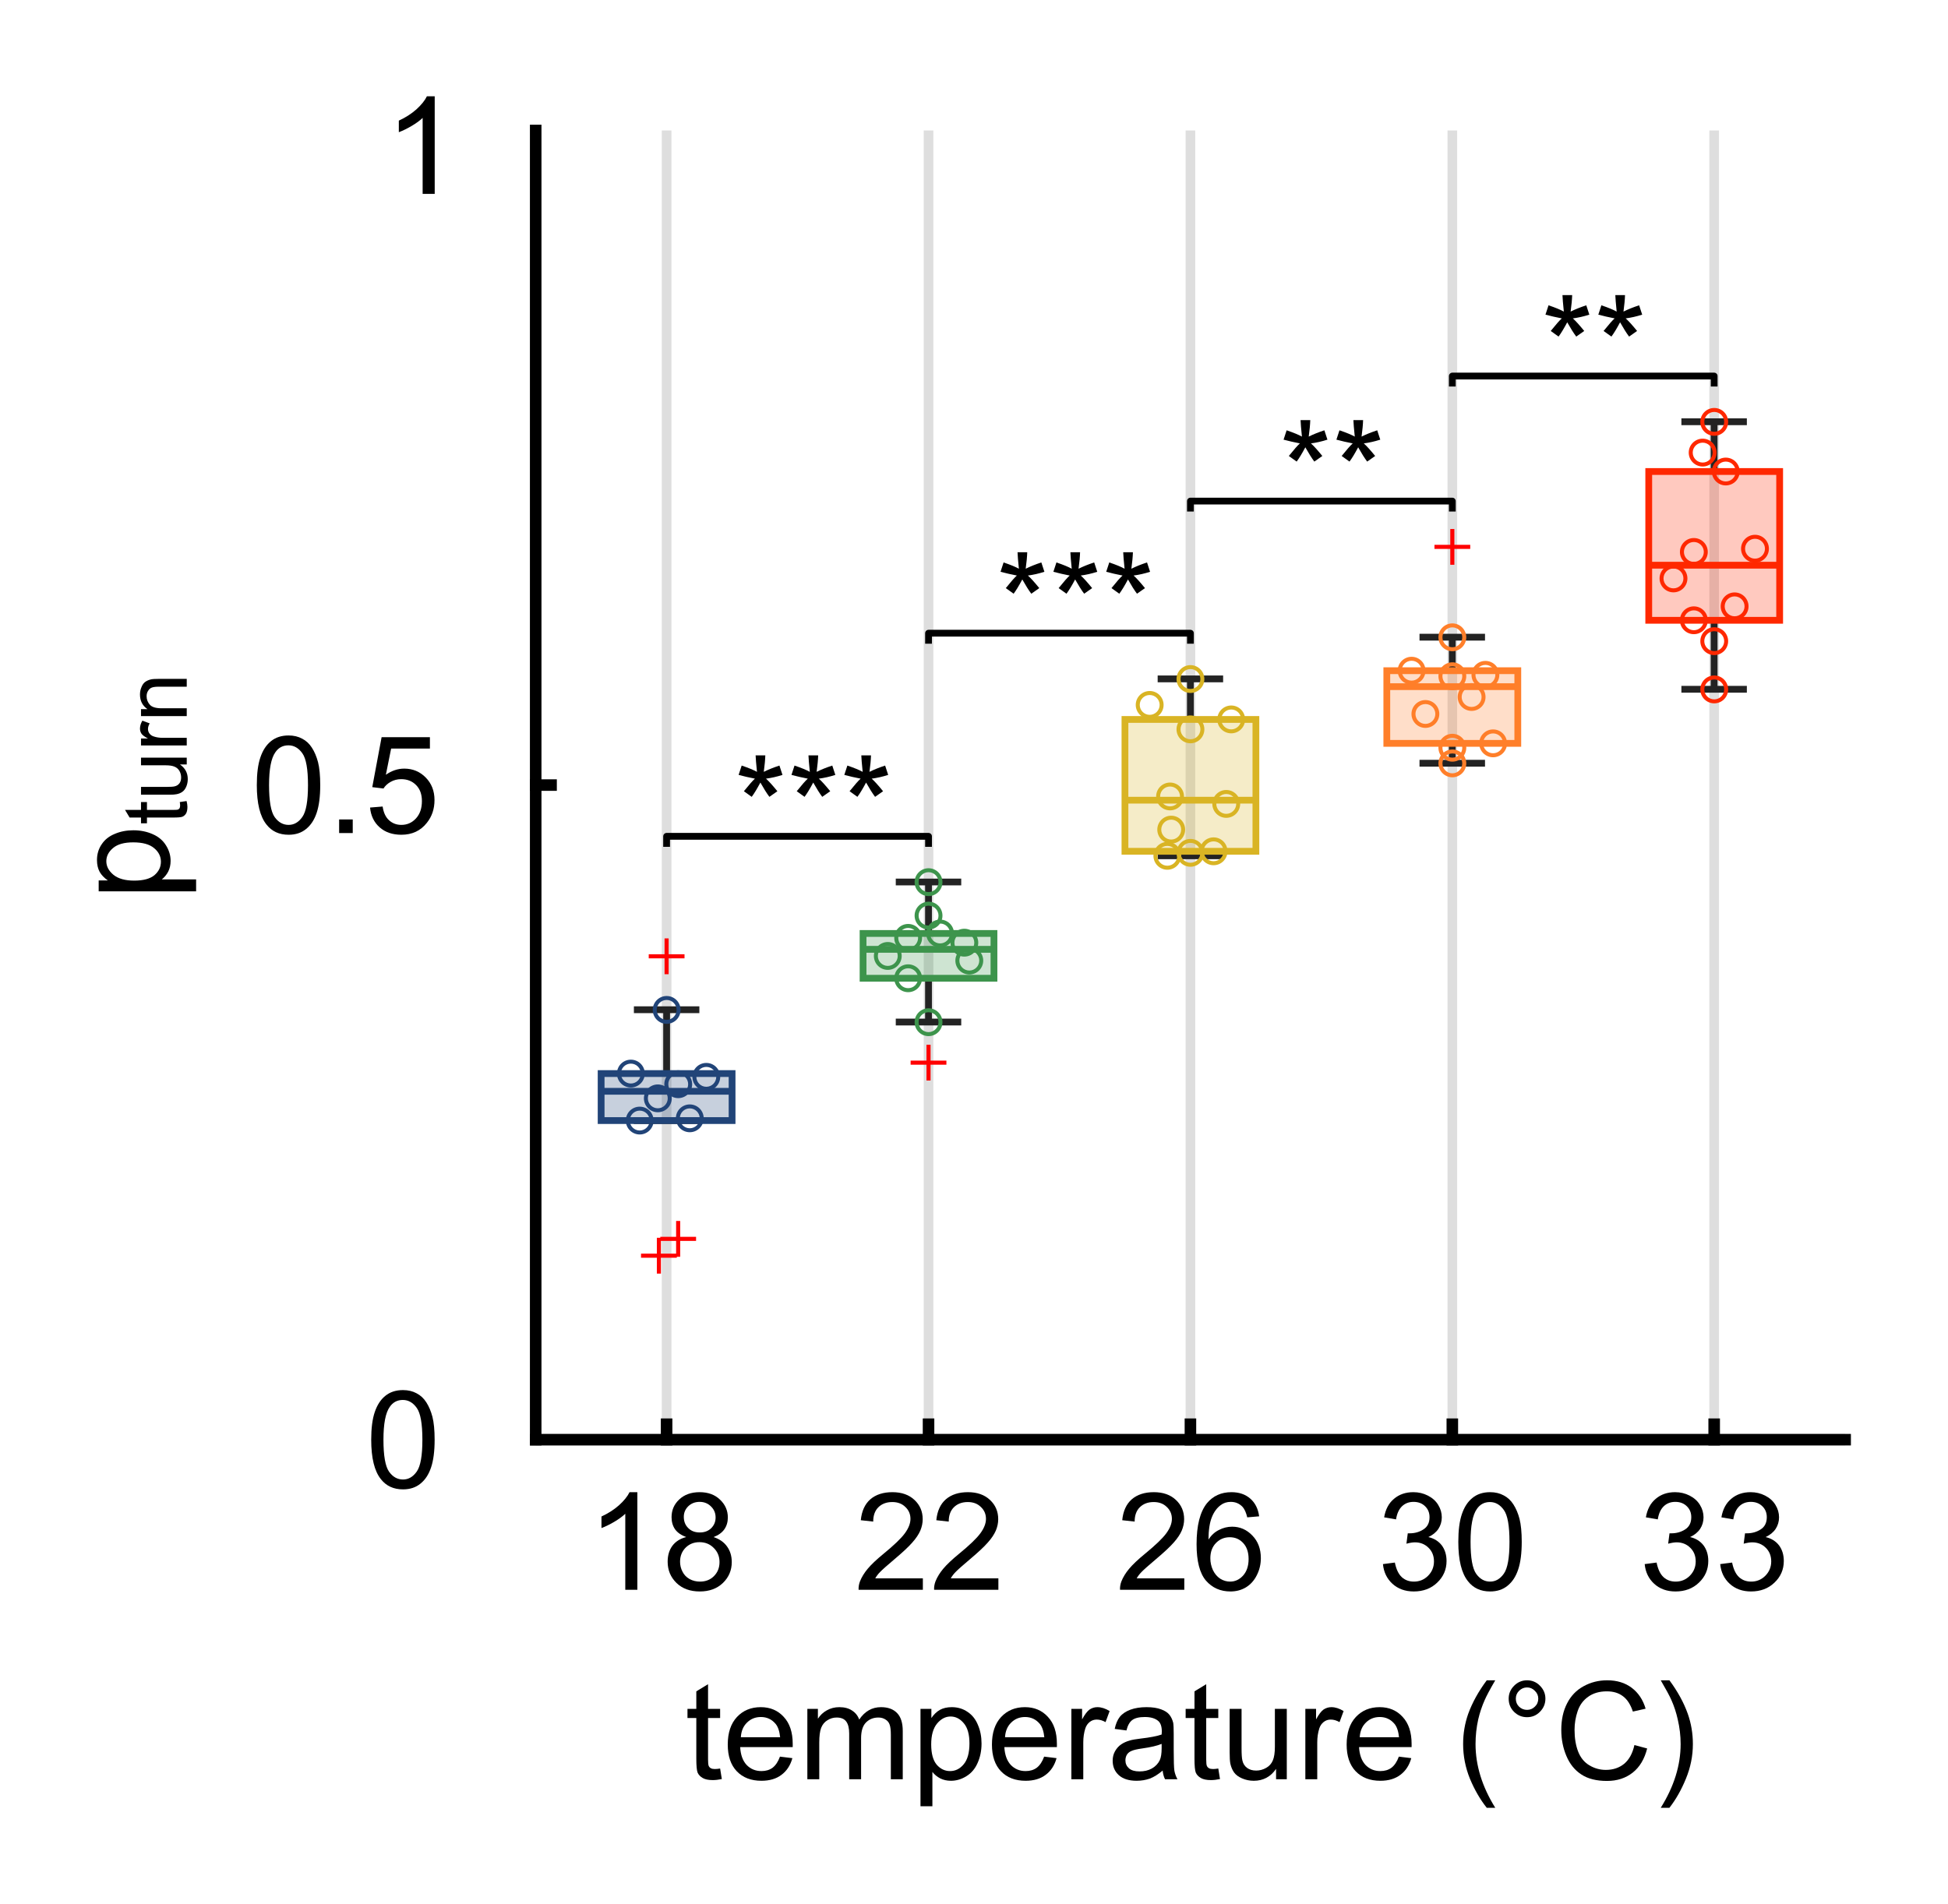 <?xml version="1.0"?>

<svg xmlns="http://www.w3.org/2000/svg" xmlns:xlink="http://www.w3.org/1999/xlink" width="179" height="175" viewBox="0 0 179 175" version="1.1">
<defs>
<g>
<symbol overflow="visible" id="glyph0-0">
<path style="stroke:none;" d="M 1.562 0 L 1.562 -7.797 L 7.797 -7.797 L 7.797 0 Z M 1.75 -0.188 L 7.609 -0.188 L 7.609 -7.609 L 1.75 -7.609 Z M 1.75 -0.188 "></path>
</symbol>
<symbol overflow="visible" id="glyph0-1">
<path style="stroke:none;" d="M 0.516 -4.406 C 0.516 -5.469 0.625 -6.316 0.844 -6.953 C 1.062 -7.598 1.383 -8.094 1.812 -8.438 C 2.238 -8.789 2.781 -8.969 3.438 -8.969 C 3.914 -8.969 4.332 -8.867 4.688 -8.672 C 5.051 -8.484 5.348 -8.207 5.578 -7.844 C 5.816 -7.477 6.004 -7.035 6.141 -6.516 C 6.273 -5.992 6.344 -5.289 6.344 -4.406 C 6.344 -3.352 6.234 -2.504 6.016 -1.859 C 5.805 -1.223 5.484 -0.727 5.047 -0.375 C 4.617 -0.02 4.082 0.156 3.438 0.156 C 2.57 0.156 1.895 -0.156 1.406 -0.781 C 0.812 -1.52 0.516 -2.727 0.516 -4.406 Z M 1.641 -4.406 C 1.641 -2.938 1.812 -1.957 2.156 -1.469 C 2.5 -0.988 2.926 -0.75 3.438 -0.75 C 3.938 -0.75 4.359 -0.992 4.703 -1.484 C 5.047 -1.973 5.219 -2.945 5.219 -4.406 C 5.219 -5.875 5.047 -6.848 4.703 -7.328 C 4.359 -7.816 3.93 -8.062 3.422 -8.062 C 2.91 -8.062 2.508 -7.848 2.219 -7.422 C 1.832 -6.879 1.641 -5.875 1.641 -4.406 Z M 1.641 -4.406 "></path>
</symbol>
<symbol overflow="visible" id="glyph0-2">
<path style="stroke:none;" d="M 1.141 0 L 1.141 -1.25 L 2.391 -1.25 L 2.391 0 Z M 1.141 0 "></path>
</symbol>
<symbol overflow="visible" id="glyph0-3">
<path style="stroke:none;" d="M 0.516 -2.344 L 1.672 -2.438 C 1.754 -1.875 1.953 -1.453 2.266 -1.172 C 2.578 -0.891 2.953 -0.75 3.391 -0.75 C 3.922 -0.75 4.367 -0.945 4.734 -1.344 C 5.098 -1.738 5.281 -2.27 5.281 -2.938 C 5.281 -3.562 5.102 -4.051 4.75 -4.406 C 4.395 -4.77 3.938 -4.953 3.375 -4.953 C 3.02 -4.953 2.695 -4.867 2.406 -4.703 C 2.125 -4.547 1.906 -4.344 1.75 -4.094 L 0.719 -4.219 L 1.578 -8.812 L 6.016 -8.812 L 6.016 -7.766 L 2.453 -7.766 L 1.969 -5.359 C 2.508 -5.734 3.07 -5.922 3.656 -5.922 C 4.438 -5.922 5.094 -5.648 5.625 -5.109 C 6.164 -4.566 6.438 -3.875 6.438 -3.031 C 6.438 -2.219 6.203 -1.52 5.734 -0.938 C 5.16 -0.207 4.379 0.156 3.391 0.156 C 2.578 0.156 1.91 -0.07 1.391 -0.531 C 0.879 -0.988 0.586 -1.594 0.516 -2.344 Z M 0.516 -2.344 "></path>
</symbol>
<symbol overflow="visible" id="glyph0-4">
<path style="stroke:none;" d="M 4.656 0 L 3.547 0 L 3.547 -6.984 C 3.285 -6.734 2.941 -6.484 2.516 -6.234 C 2.086 -5.984 1.703 -5.797 1.359 -5.672 L 1.359 -6.734 C 1.973 -7.016 2.508 -7.359 2.969 -7.766 C 3.426 -8.18 3.75 -8.582 3.938 -8.969 L 4.656 -8.969 Z M 4.656 0 "></path>
</symbol>
<symbol overflow="visible" id="glyph0-5">
<path style="stroke:none;" d="M 3.219 -0.984 L 3.375 -0.016 C 3.062 0.047 2.785 0.078 2.547 0.078 C 2.148 0.078 1.844 0.016 1.625 -0.109 C 1.406 -0.234 1.25 -0.395 1.156 -0.594 C 1.07 -0.801 1.031 -1.234 1.031 -1.891 L 1.031 -5.625 L 0.219 -5.625 L 0.219 -6.469 L 1.031 -6.469 L 1.031 -8.078 L 2.109 -8.734 L 2.109 -6.469 L 3.219 -6.469 L 3.219 -5.625 L 2.109 -5.625 L 2.109 -1.828 C 2.109 -1.516 2.129 -1.312 2.172 -1.219 C 2.211 -1.133 2.273 -1.066 2.359 -1.016 C 2.453 -0.961 2.578 -0.938 2.734 -0.938 C 2.859 -0.938 3.02 -0.953 3.219 -0.984 Z M 3.219 -0.984 "></path>
</symbol>
<symbol overflow="visible" id="glyph0-6">
<path style="stroke:none;" d="M 5.25 -2.078 L 6.391 -1.938 C 6.211 -1.281 5.879 -0.77 5.391 -0.406 C 4.91 -0.039 4.297 0.141 3.547 0.141 C 2.598 0.141 1.844 -0.148 1.281 -0.734 C 0.727 -1.316 0.453 -2.133 0.453 -3.188 C 0.453 -4.27 0.734 -5.113 1.297 -5.719 C 1.859 -6.32 2.586 -6.625 3.484 -6.625 C 4.348 -6.625 5.051 -6.328 5.594 -5.734 C 6.145 -5.148 6.422 -4.32 6.422 -3.25 C 6.422 -3.188 6.422 -3.086 6.422 -2.953 L 1.594 -2.953 C 1.633 -2.242 1.832 -1.695 2.188 -1.312 C 2.551 -0.938 3.004 -0.75 3.547 -0.75 C 3.953 -0.75 4.297 -0.852 4.578 -1.062 C 4.859 -1.281 5.082 -1.617 5.25 -2.078 Z M 1.656 -3.859 L 5.266 -3.859 C 5.211 -4.398 5.078 -4.805 4.859 -5.078 C 4.504 -5.504 4.051 -5.719 3.5 -5.719 C 2.988 -5.719 2.562 -5.547 2.219 -5.203 C 1.875 -4.867 1.688 -4.422 1.656 -3.859 Z M 1.656 -3.859 "></path>
</symbol>
<symbol overflow="visible" id="glyph0-7">
<path style="stroke:none;" d="M 0.828 0 L 0.828 -6.469 L 1.797 -6.469 L 1.797 -5.562 C 2.004 -5.883 2.273 -6.141 2.609 -6.328 C 2.953 -6.523 3.336 -6.625 3.766 -6.625 C 4.242 -6.625 4.633 -6.52 4.938 -6.312 C 5.25 -6.113 5.469 -5.836 5.594 -5.484 C 6.102 -6.242 6.77 -6.625 7.594 -6.625 C 8.238 -6.625 8.734 -6.441 9.078 -6.078 C 9.422 -5.723 9.594 -5.176 9.594 -4.438 L 9.594 0 L 8.5 0 L 8.5 -4.078 C 8.5 -4.516 8.461 -4.828 8.391 -5.016 C 8.328 -5.211 8.203 -5.367 8.016 -5.484 C 7.828 -5.609 7.609 -5.672 7.359 -5.672 C 6.898 -5.672 6.52 -5.52 6.219 -5.219 C 5.914 -4.914 5.766 -4.43 5.766 -3.766 L 5.766 0 L 4.672 0 L 4.672 -4.203 C 4.672 -4.691 4.582 -5.055 4.406 -5.297 C 4.227 -5.547 3.93 -5.672 3.516 -5.672 C 3.211 -5.672 2.93 -5.586 2.672 -5.422 C 2.41 -5.266 2.219 -5.031 2.094 -4.719 C 1.977 -4.406 1.922 -3.953 1.922 -3.359 L 1.922 0 Z M 0.828 0 "></path>
</symbol>
<symbol overflow="visible" id="glyph0-8">
<path style="stroke:none;" d="M 0.828 2.484 L 0.828 -6.469 L 1.828 -6.469 L 1.828 -5.625 C 2.055 -5.957 2.316 -6.207 2.609 -6.375 C 2.91 -6.539 3.273 -6.625 3.703 -6.625 C 4.254 -6.625 4.738 -6.477 5.156 -6.188 C 5.582 -5.906 5.898 -5.504 6.109 -4.984 C 6.328 -4.473 6.438 -3.906 6.438 -3.281 C 6.438 -2.625 6.316 -2.031 6.078 -1.5 C 5.848 -0.969 5.504 -0.562 5.047 -0.281 C 4.598 0 4.125 0.141 3.625 0.141 C 3.258 0.141 2.93 0.066 2.641 -0.078 C 2.348 -0.234 2.109 -0.43 1.922 -0.672 L 1.922 2.484 Z M 1.812 -3.203 C 1.812 -2.367 1.977 -1.75 2.312 -1.344 C 2.656 -0.945 3.066 -0.75 3.547 -0.75 C 4.035 -0.75 4.453 -0.957 4.797 -1.375 C 5.148 -1.789 5.328 -2.43 5.328 -3.297 C 5.328 -4.117 5.156 -4.734 4.812 -5.141 C 4.469 -5.555 4.062 -5.766 3.594 -5.766 C 3.125 -5.766 2.707 -5.547 2.344 -5.109 C 1.988 -4.672 1.812 -4.035 1.812 -3.203 Z M 1.812 -3.203 "></path>
</symbol>
<symbol overflow="visible" id="glyph0-9">
<path style="stroke:none;" d="M 0.812 0 L 0.812 -6.469 L 1.797 -6.469 L 1.797 -5.5 C 2.047 -5.957 2.273 -6.258 2.484 -6.406 C 2.703 -6.551 2.941 -6.625 3.203 -6.625 C 3.566 -6.625 3.941 -6.504 4.328 -6.266 L 3.953 -5.25 C 3.68 -5.406 3.41 -5.484 3.141 -5.484 C 2.898 -5.484 2.688 -5.41 2.5 -5.266 C 2.312 -5.117 2.176 -4.922 2.094 -4.672 C 1.969 -4.273 1.906 -3.848 1.906 -3.391 L 1.906 0 Z M 0.812 0 "></path>
</symbol>
<symbol overflow="visible" id="glyph0-10">
<path style="stroke:none;" d="M 5.047 -0.797 C 4.641 -0.453 4.25 -0.207 3.875 -0.062 C 3.5 0.07 3.094 0.141 2.656 0.141 C 1.945 0.141 1.398 -0.031 1.016 -0.375 C 0.641 -0.719 0.453 -1.16 0.453 -1.703 C 0.453 -2.023 0.523 -2.316 0.672 -2.578 C 0.816 -2.836 1.004 -3.047 1.234 -3.203 C 1.461 -3.359 1.727 -3.477 2.031 -3.562 C 2.238 -3.625 2.562 -3.68 3 -3.734 C 3.883 -3.836 4.535 -3.961 4.953 -4.109 C 4.961 -4.254 4.969 -4.348 4.969 -4.391 C 4.969 -4.836 4.863 -5.156 4.656 -5.344 C 4.375 -5.594 3.957 -5.719 3.406 -5.719 C 2.883 -5.719 2.5 -5.625 2.25 -5.438 C 2.008 -5.258 1.832 -4.941 1.719 -4.484 L 0.641 -4.625 C 0.734 -5.082 0.891 -5.453 1.109 -5.734 C 1.336 -6.016 1.66 -6.234 2.078 -6.391 C 2.504 -6.547 3 -6.625 3.562 -6.625 C 4.113 -6.625 4.562 -6.555 4.906 -6.422 C 5.25 -6.297 5.5 -6.133 5.656 -5.938 C 5.82 -5.738 5.941 -5.488 6.016 -5.188 C 6.047 -5 6.062 -4.66 6.062 -4.172 L 6.062 -2.719 C 6.062 -1.695 6.082 -1.051 6.125 -0.781 C 6.176 -0.508 6.27 -0.25 6.406 0 L 5.266 0 C 5.148 -0.227 5.078 -0.492 5.047 -0.797 Z M 4.953 -3.25 C 4.555 -3.082 3.957 -2.941 3.156 -2.828 C 2.707 -2.766 2.391 -2.691 2.203 -2.609 C 2.016 -2.535 1.867 -2.422 1.766 -2.266 C 1.672 -2.109 1.625 -1.93 1.625 -1.734 C 1.625 -1.441 1.734 -1.195 1.953 -1 C 2.172 -0.812 2.492 -0.719 2.922 -0.719 C 3.348 -0.719 3.723 -0.805 4.047 -0.984 C 4.379 -1.172 4.625 -1.426 4.781 -1.75 C 4.895 -2 4.953 -2.363 4.953 -2.844 Z M 4.953 -3.25 "></path>
</symbol>
<symbol overflow="visible" id="glyph0-11">
<path style="stroke:none;" d="M 5.062 0 L 5.062 -0.953 C 4.562 -0.223 3.879 0.141 3.016 0.141 C 2.629 0.141 2.27 0.066 1.938 -0.078 C 1.602 -0.223 1.359 -0.406 1.203 -0.625 C 1.047 -0.844 0.93 -1.113 0.859 -1.438 C 0.816 -1.656 0.797 -2 0.797 -2.469 L 0.797 -6.469 L 1.891 -6.469 L 1.891 -2.891 C 1.891 -2.316 1.914 -1.926 1.969 -1.719 C 2.031 -1.438 2.172 -1.211 2.391 -1.047 C 2.617 -0.879 2.898 -0.797 3.234 -0.797 C 3.555 -0.797 3.863 -0.879 4.156 -1.047 C 4.445 -1.211 4.648 -1.441 4.766 -1.734 C 4.891 -2.023 4.953 -2.445 4.953 -3 L 4.953 -6.469 L 6.047 -6.469 L 6.047 0 Z M 5.062 0 "></path>
</symbol>
<symbol overflow="visible" id="glyph0-12">
<path style="stroke:none;" d=""></path>
</symbol>
<symbol overflow="visible" id="glyph0-13">
<path style="stroke:none;" d="M 2.922 2.625 C 2.316 1.863 1.801 0.973 1.375 -0.047 C 0.957 -1.078 0.75 -2.141 0.75 -3.234 C 0.75 -4.203 0.906 -5.129 1.219 -6.016 C 1.594 -7.047 2.16 -8.07 2.922 -9.094 L 3.703 -9.094 C 3.211 -8.25 2.891 -7.645 2.734 -7.281 C 2.484 -6.719 2.285 -6.129 2.141 -5.516 C 1.973 -4.766 1.891 -4.004 1.891 -3.234 C 1.891 -1.273 2.492 0.676 3.703 2.625 Z M 2.922 2.625 "></path>
</symbol>
<symbol overflow="visible" id="glyph0-14">
<path style="stroke:none;" d="M 0.781 -7.406 C 0.781 -7.863 0.945 -8.258 1.281 -8.594 C 1.613 -8.926 2.008 -9.094 2.469 -9.094 C 2.938 -9.094 3.332 -8.926 3.656 -8.594 C 3.988 -8.258 4.156 -7.863 4.156 -7.406 C 4.156 -6.938 3.988 -6.535 3.656 -6.203 C 3.332 -5.867 2.938 -5.703 2.469 -5.703 C 2.008 -5.703 1.613 -5.863 1.281 -6.188 C 0.945 -6.52 0.781 -6.926 0.781 -7.406 Z M 1.438 -7.406 C 1.438 -7.113 1.535 -6.867 1.734 -6.672 C 1.941 -6.473 2.188 -6.375 2.469 -6.375 C 2.75 -6.375 2.988 -6.473 3.188 -6.672 C 3.395 -6.867 3.5 -7.113 3.5 -7.406 C 3.5 -7.688 3.395 -7.926 3.188 -8.125 C 2.988 -8.332 2.75 -8.438 2.469 -8.438 C 2.188 -8.438 1.941 -8.332 1.734 -8.125 C 1.535 -7.926 1.438 -7.688 1.438 -7.406 Z M 1.438 -7.406 "></path>
</symbol>
<symbol overflow="visible" id="glyph0-15">
<path style="stroke:none;" d="M 7.344 -3.141 L 8.516 -2.828 C 8.273 -1.859 7.832 -1.117 7.188 -0.609 C 6.539 -0.098 5.754 0.156 4.828 0.156 C 3.859 0.156 3.07 -0.039 2.469 -0.438 C 1.863 -0.832 1.406 -1.398 1.094 -2.141 C 0.781 -2.879 0.625 -3.676 0.625 -4.531 C 0.625 -5.469 0.801 -6.281 1.156 -6.969 C 1.508 -7.664 2.016 -8.191 2.672 -8.547 C 3.328 -8.91 4.051 -9.094 4.844 -9.094 C 5.738 -9.094 6.488 -8.863 7.094 -8.406 C 7.707 -7.945 8.133 -7.305 8.375 -6.484 L 7.203 -6.219 C 6.992 -6.863 6.691 -7.332 6.297 -7.625 C 5.91 -7.926 5.414 -8.078 4.812 -8.078 C 4.125 -8.078 3.551 -7.91 3.094 -7.578 C 2.633 -7.254 2.312 -6.812 2.125 -6.25 C 1.938 -5.695 1.844 -5.129 1.844 -4.547 C 1.844 -3.785 1.953 -3.117 2.172 -2.547 C 2.391 -1.984 2.734 -1.562 3.203 -1.281 C 3.672 -1 4.176 -0.859 4.719 -0.859 C 5.383 -0.859 5.945 -1.047 6.406 -1.422 C 6.863 -1.805 7.176 -2.379 7.344 -3.141 Z M 7.344 -3.141 "></path>
</symbol>
<symbol overflow="visible" id="glyph0-16">
<path style="stroke:none;" d="M 1.547 2.625 L 0.75 2.625 C 1.969 0.676 2.578 -1.273 2.578 -3.234 C 2.578 -3.992 2.488 -4.75 2.312 -5.5 C 2.176 -6.113 1.984 -6.703 1.734 -7.266 C 1.578 -7.629 1.25 -8.238 0.75 -9.094 L 1.547 -9.094 C 2.305 -8.07 2.867 -7.047 3.234 -6.016 C 3.547 -5.129 3.703 -4.203 3.703 -3.234 C 3.703 -2.141 3.488 -1.078 3.062 -0.047 C 2.645 0.973 2.141 1.863 1.547 2.625 Z M 1.547 2.625 "></path>
</symbol>
<symbol overflow="visible" id="glyph0-17">
<path style="stroke:none;" d="M 0.391 -7.297 L 0.672 -8.156 C 1.316 -7.938 1.785 -7.742 2.078 -7.578 C 2.004 -8.305 1.961 -8.812 1.953 -9.094 L 2.844 -9.094 C 2.832 -8.688 2.785 -8.18 2.703 -7.578 C 3.117 -7.785 3.598 -7.977 4.141 -8.156 L 4.422 -7.297 C 3.898 -7.129 3.395 -7.016 2.906 -6.953 C 3.156 -6.734 3.504 -6.348 3.953 -5.797 L 3.219 -5.281 C 2.977 -5.602 2.703 -6.039 2.391 -6.594 C 2.086 -6.02 1.82 -5.582 1.594 -5.281 L 0.875 -5.797 C 1.344 -6.379 1.68 -6.766 1.891 -6.953 C 1.359 -7.055 0.859 -7.172 0.391 -7.297 Z M 0.391 -7.297 "></path>
</symbol>
<symbol overflow="visible" id="glyph0-18">
<path style="stroke:none;" d="M 2.203 -4.844 C 1.754 -5.008 1.414 -5.242 1.188 -5.547 C 0.969 -5.859 0.859 -6.234 0.859 -6.672 C 0.859 -7.316 1.094 -7.859 1.562 -8.297 C 2.031 -8.742 2.656 -8.969 3.438 -8.969 C 4.219 -8.969 4.844 -8.738 5.312 -8.281 C 5.789 -7.832 6.031 -7.285 6.031 -6.641 C 6.031 -6.223 5.922 -5.859 5.703 -5.547 C 5.484 -5.242 5.156 -5.008 4.719 -4.844 C 5.258 -4.664 5.672 -4.379 5.953 -3.984 C 6.242 -3.586 6.391 -3.109 6.391 -2.547 C 6.391 -1.785 6.117 -1.145 5.578 -0.625 C 5.035 -0.102 4.328 0.156 3.453 0.156 C 2.566 0.156 1.852 -0.102 1.312 -0.625 C 0.77 -1.156 0.5 -1.805 0.5 -2.578 C 0.5 -3.16 0.645 -3.648 0.938 -4.047 C 1.238 -4.441 1.66 -4.707 2.203 -4.844 Z M 1.984 -6.703 C 1.984 -6.285 2.117 -5.941 2.391 -5.672 C 2.66 -5.398 3.016 -5.266 3.453 -5.266 C 3.879 -5.266 4.227 -5.395 4.5 -5.656 C 4.77 -5.926 4.906 -6.254 4.906 -6.641 C 4.906 -7.047 4.766 -7.383 4.484 -7.656 C 4.203 -7.938 3.852 -8.078 3.438 -8.078 C 3.02 -8.078 2.672 -7.941 2.391 -7.672 C 2.117 -7.398 1.984 -7.078 1.984 -6.703 Z M 1.641 -2.578 C 1.641 -2.266 1.711 -1.961 1.859 -1.672 C 2.004 -1.379 2.223 -1.148 2.516 -0.984 C 2.805 -0.828 3.125 -0.75 3.469 -0.75 C 3.988 -0.75 4.414 -0.914 4.75 -1.25 C 5.094 -1.594 5.266 -2.023 5.266 -2.547 C 5.266 -3.066 5.086 -3.5 4.734 -3.844 C 4.391 -4.195 3.953 -4.375 3.422 -4.375 C 2.91 -4.375 2.484 -4.203 2.141 -3.859 C 1.805 -3.516 1.641 -3.086 1.641 -2.578 Z M 1.641 -2.578 "></path>
</symbol>
<symbol overflow="visible" id="glyph0-19">
<path style="stroke:none;" d="M 6.281 -1.047 L 6.281 0 L 0.375 0 C 0.363 -0.258 0.406 -0.516 0.5 -0.766 C 0.656 -1.16 0.895 -1.551 1.219 -1.938 C 1.551 -2.332 2.031 -2.785 2.656 -3.297 C 3.633 -4.098 4.289 -4.727 4.625 -5.188 C 4.969 -5.656 5.141 -6.098 5.141 -6.516 C 5.141 -6.953 4.984 -7.316 4.672 -7.609 C 4.367 -7.91 3.969 -8.062 3.469 -8.062 C 2.938 -8.062 2.508 -7.898 2.188 -7.578 C 1.875 -7.266 1.719 -6.828 1.719 -6.266 L 0.578 -6.391 C 0.66 -7.234 0.953 -7.875 1.453 -8.312 C 1.961 -8.75 2.641 -8.969 3.484 -8.969 C 4.336 -8.969 5.016 -8.727 5.516 -8.25 C 6.016 -7.781 6.266 -7.191 6.266 -6.484 C 6.266 -6.129 6.191 -5.781 6.047 -5.438 C 5.898 -5.094 5.656 -4.727 5.312 -4.344 C 4.977 -3.957 4.422 -3.438 3.641 -2.781 C 2.973 -2.219 2.547 -1.836 2.359 -1.641 C 2.172 -1.453 2.02 -1.254 1.906 -1.047 Z M 6.281 -1.047 "></path>
</symbol>
<symbol overflow="visible" id="glyph0-20">
<path style="stroke:none;" d="M 6.219 -6.75 L 5.125 -6.656 C 5.02 -7.094 4.879 -7.41 4.703 -7.609 C 4.41 -7.922 4.047 -8.078 3.609 -8.078 C 3.254 -8.078 2.945 -7.977 2.688 -7.781 C 2.344 -7.531 2.07 -7.16 1.875 -6.672 C 1.676 -6.191 1.57 -5.504 1.562 -4.609 C 1.82 -5.016 2.145 -5.312 2.531 -5.5 C 2.914 -5.695 3.316 -5.797 3.734 -5.797 C 4.461 -5.797 5.082 -5.523 5.594 -4.984 C 6.113 -4.453 6.375 -3.758 6.375 -2.906 C 6.375 -2.344 6.25 -1.816 6 -1.328 C 5.758 -0.848 5.426 -0.477 5 -0.219 C 4.582 0.031 4.109 0.156 3.578 0.156 C 2.66 0.156 1.91 -0.176 1.328 -0.844 C 0.754 -1.52 0.469 -2.633 0.469 -4.188 C 0.469 -5.906 0.785 -7.16 1.422 -7.953 C 1.984 -8.629 2.734 -8.969 3.672 -8.969 C 4.379 -8.969 4.957 -8.77 5.406 -8.375 C 5.852 -7.988 6.125 -7.445 6.219 -6.75 Z M 1.734 -2.891 C 1.734 -2.516 1.812 -2.156 1.969 -1.812 C 2.133 -1.469 2.359 -1.203 2.641 -1.016 C 2.93 -0.836 3.234 -0.75 3.547 -0.75 C 4.016 -0.75 4.414 -0.938 4.75 -1.312 C 5.082 -1.688 5.25 -2.191 5.25 -2.828 C 5.25 -3.453 5.082 -3.941 4.75 -4.297 C 4.426 -4.648 4.016 -4.828 3.516 -4.828 C 3.016 -4.828 2.594 -4.648 2.25 -4.297 C 1.906 -3.941 1.734 -3.473 1.734 -2.891 Z M 1.734 -2.891 "></path>
</symbol>
<symbol overflow="visible" id="glyph0-21">
<path style="stroke:none;" d="M 0.531 -2.359 L 1.625 -2.5 C 1.75 -1.883 1.961 -1.438 2.266 -1.156 C 2.566 -0.883 2.938 -0.75 3.375 -0.75 C 3.883 -0.75 4.316 -0.926 4.672 -1.281 C 5.035 -1.645 5.219 -2.086 5.219 -2.609 C 5.219 -3.117 5.051 -3.535 4.719 -3.859 C 4.383 -4.191 3.969 -4.359 3.469 -4.359 C 3.258 -4.359 3 -4.316 2.688 -4.234 L 2.812 -5.188 C 2.883 -5.188 2.941 -5.188 2.984 -5.188 C 3.453 -5.188 3.875 -5.305 4.25 -5.547 C 4.625 -5.785 4.812 -6.16 4.812 -6.672 C 4.812 -7.078 4.676 -7.41 4.406 -7.672 C 4.133 -7.941 3.781 -8.078 3.344 -8.078 C 2.914 -8.078 2.562 -7.941 2.281 -7.672 C 2 -7.398 1.816 -7 1.734 -6.469 L 0.641 -6.656 C 0.766 -7.395 1.066 -7.961 1.547 -8.359 C 2.023 -8.766 2.617 -8.969 3.328 -8.969 C 3.805 -8.969 4.25 -8.863 4.656 -8.656 C 5.07 -8.445 5.391 -8.16 5.609 -7.797 C 5.828 -7.441 5.938 -7.062 5.938 -6.656 C 5.938 -6.27 5.832 -5.914 5.625 -5.594 C 5.414 -5.281 5.109 -5.031 4.703 -4.844 C 5.234 -4.719 5.645 -4.461 5.938 -4.078 C 6.227 -3.691 6.375 -3.211 6.375 -2.641 C 6.375 -1.859 6.086 -1.195 5.516 -0.656 C 4.953 -0.113 4.234 0.156 3.359 0.156 C 2.578 0.156 1.926 -0.078 1.406 -0.547 C 0.895 -1.016 0.602 -1.617 0.531 -2.359 Z M 0.531 -2.359 "></path>
</symbol>
<symbol overflow="visible" id="glyph1-0">
<path style="stroke:none;" d="M 0 -1.562 L -7.797 -1.562 L -7.797 -7.797 L 0 -7.797 Z M -0.188 -1.75 L -0.188 -7.609 L -7.609 -7.609 L -7.609 -1.75 Z M -0.188 -1.75 "></path>
</symbol>
<symbol overflow="visible" id="glyph1-1">
<path style="stroke:none;" d="M 2.484 -0.828 L -6.469 -0.828 L -6.469 -1.828 L -5.625 -1.828 C -5.957 -2.055 -6.207 -2.316 -6.375 -2.609 C -6.539 -2.91 -6.625 -3.273 -6.625 -3.703 C -6.625 -4.254 -6.477 -4.738 -6.188 -5.156 C -5.906 -5.582 -5.504 -5.898 -4.984 -6.109 C -4.473 -6.328 -3.906 -6.438 -3.281 -6.438 C -2.625 -6.438 -2.031 -6.316 -1.5 -6.078 C -0.969 -5.848 -0.562 -5.504 -0.281 -5.047 C 0 -4.598 0.141 -4.125 0.141 -3.625 C 0.141 -3.258 0.066 -2.93 -0.078 -2.641 C -0.234 -2.348 -0.43 -2.109 -0.672 -1.922 L 2.484 -1.922 Z M -3.203 -1.812 C -2.367 -1.812 -1.75 -1.977 -1.344 -2.312 C -0.945 -2.656 -0.75 -3.066 -0.75 -3.547 C -0.75 -4.035 -0.957 -4.453 -1.375 -4.797 C -1.789 -5.148 -2.43 -5.328 -3.297 -5.328 C -4.117 -5.328 -4.734 -5.156 -5.141 -4.812 C -5.555 -4.469 -5.766 -4.062 -5.766 -3.594 C -5.766 -3.125 -5.547 -2.707 -5.109 -2.344 C -4.672 -1.988 -4.035 -1.812 -3.203 -1.812 Z M -3.203 -1.812 "></path>
</symbol>
<symbol overflow="visible" id="glyph2-0">
<path style="stroke:none;" d="M 0 -1.016 L -5.062 -1.016 L -5.062 -5.062 L 0 -5.062 Z M -0.125 -1.141 L -0.125 -4.938 L -4.938 -4.938 L -4.938 -1.141 Z M -0.125 -1.141 "></path>
</symbol>
<symbol overflow="visible" id="glyph2-1">
<path style="stroke:none;" d="M -0.641 -2.094 L -0.016 -2.188 C 0.035 -1.988 0.062 -1.812 0.062 -1.656 C 0.062 -1.395 0.02 -1.191 -0.062 -1.047 C -0.145 -0.91 -0.254 -0.812 -0.391 -0.75 C -0.523 -0.695 -0.805 -0.672 -1.234 -0.672 L -3.656 -0.672 L -3.656 -0.141 L -4.203 -0.141 L -4.203 -0.672 L -5.25 -0.672 L -5.672 -1.375 L -4.203 -1.375 L -4.203 -2.094 L -3.656 -2.094 L -3.656 -1.375 L -1.188 -1.375 C -0.988 -1.375 -0.859 -1.383 -0.797 -1.406 C -0.742 -1.438 -0.695 -1.477 -0.656 -1.531 C -0.625 -1.594 -0.609 -1.676 -0.609 -1.781 C -0.609 -1.852 -0.617 -1.957 -0.641 -2.094 Z M -0.641 -2.094 "></path>
</symbol>
<symbol overflow="visible" id="glyph2-2">
<path style="stroke:none;" d="M 0 -3.297 L -0.625 -3.297 C -0.145 -2.961 0.094 -2.516 0.094 -1.953 C 0.094 -1.703 0.047 -1.469 -0.047 -1.25 C -0.141 -1.039 -0.258 -0.883 -0.406 -0.781 C -0.551 -0.676 -0.727 -0.602 -0.938 -0.562 C -1.07 -0.531 -1.289 -0.516 -1.594 -0.516 L -4.203 -0.516 L -4.203 -1.234 L -1.875 -1.234 C -1.5 -1.234 -1.25 -1.25 -1.125 -1.281 C -0.938 -1.32 -0.785 -1.414 -0.672 -1.562 C -0.566 -1.707 -0.516 -1.883 -0.516 -2.094 C -0.516 -2.312 -0.566 -2.516 -0.672 -2.703 C -0.785 -2.891 -0.938 -3.02 -1.125 -3.094 C -1.312 -3.176 -1.586 -3.219 -1.953 -3.219 L -4.203 -3.219 L -4.203 -3.922 L 0 -3.922 Z M 0 -3.297 "></path>
</symbol>
<symbol overflow="visible" id="glyph2-3">
<path style="stroke:none;" d="M 0 -0.531 L -4.203 -0.531 L -4.203 -1.172 L -3.562 -1.172 C -3.863 -1.328 -4.062 -1.473 -4.156 -1.609 C -4.25 -1.754 -4.297 -1.91 -4.297 -2.078 C -4.297 -2.316 -4.223 -2.562 -4.078 -2.812 L -3.406 -2.562 C -3.508 -2.383 -3.562 -2.211 -3.562 -2.047 C -3.562 -1.891 -3.516 -1.75 -3.422 -1.625 C -3.328 -1.5 -3.195 -1.41 -3.031 -1.359 C -2.781 -1.273 -2.504 -1.234 -2.203 -1.234 L 0 -1.234 Z M 0 -0.531 "></path>
</symbol>
<symbol overflow="visible" id="glyph2-4">
<path style="stroke:none;" d="M 0 -0.531 L -4.203 -0.531 L -4.203 -1.172 L -3.609 -1.172 C -4.066 -1.484 -4.297 -1.93 -4.297 -2.516 C -4.297 -2.766 -4.25 -2.992 -4.156 -3.203 C -4.07 -3.422 -3.953 -3.582 -3.797 -3.688 C -3.648 -3.789 -3.477 -3.863 -3.281 -3.906 C -3.145 -3.938 -2.91 -3.953 -2.578 -3.953 L 0 -3.953 L 0 -3.234 L -2.562 -3.234 C -2.852 -3.234 -3.066 -3.207 -3.203 -3.156 C -3.348 -3.102 -3.461 -3.004 -3.547 -2.859 C -3.641 -2.723 -3.688 -2.555 -3.688 -2.359 C -3.688 -2.055 -3.586 -1.797 -3.391 -1.578 C -3.203 -1.359 -2.836 -1.25 -2.297 -1.25 L 0 -1.25 Z M 0 -0.531 "></path>
</symbol>
</g>
<clipPath id="clip1"> <rect x="0" y="0" width="179" height="175"></rect>
</clipPath>
<g id="surface5" clip-path="url(#clip1)">
<g style="fill:rgb(0%,0%,0%);fill-opacity:1;"> <use xlink:href="#glyph0-1" x="23.082" y="76.563"></use> <use xlink:href="#glyph0-2" x="30.022" y="76.563"></use> <use xlink:href="#glyph0-3" x="33.488" y="76.563"></use>
</g>
</g>
<clipPath id="clip2"> <rect x="0" y="0" width="179" height="175"></rect>
</clipPath>
<g id="surface8" clip-path="url(#clip2)">
<g style="fill:rgb(0%,0%,0%);fill-opacity:1;"> <use xlink:href="#glyph0-1" x="33.594" y="136.727"></use>
</g>
</g>
<clipPath id="clip3"> <rect x="0" y="0" width="179" height="175"></rect>
</clipPath>
<g id="surface11" clip-path="url(#clip3)">
<g style="fill:rgb(0%,0%,0%);fill-opacity:1;"> <use xlink:href="#glyph0-4" x="35.289" y="17.821"></use>
</g>
</g>
<clipPath id="clip4"> <rect x="0" y="0" width="179" height="175"></rect>
</clipPath>
<g id="surface14" clip-path="url(#clip4)">
<g style="fill:rgb(0%,0%,0%);fill-opacity:1;"> <use xlink:href="#glyph0-5" x="62.953" y="163.524"></use> <use xlink:href="#glyph0-6" x="66.42" y="163.524"></use> <use xlink:href="#glyph0-7" x="73.359" y="163.524"></use> <use xlink:href="#glyph0-8" x="83.755" y="163.524"></use> <use xlink:href="#glyph0-6" x="90.695" y="163.524"></use> <use xlink:href="#glyph0-9" x="97.635" y="163.524"></use> <use xlink:href="#glyph0-10" x="101.789" y="163.524"></use> <use xlink:href="#glyph0-5" x="108.729" y="163.524"></use> <use xlink:href="#glyph0-11" x="112.195" y="163.524"></use> <use xlink:href="#glyph0-9" x="119.135" y="163.524"></use> <use xlink:href="#glyph0-6" x="123.289" y="163.524"></use> <use xlink:href="#glyph0-12" x="130.229" y="163.524"></use> <use xlink:href="#glyph0-13" x="133.695" y="163.524"></use> <use xlink:href="#glyph0-14" x="137.85" y="163.524"></use> <use xlink:href="#glyph0-15" x="142.84" y="163.524"></use> <use xlink:href="#glyph0-16" x="151.854" y="163.524"></use>
</g>
</g>
<clipPath id="clip5"> <rect x="0" y="0" width="179" height="175"></rect>
</clipPath>
<g id="surface17" clip-path="url(#clip5)">
<path style="fill:none;stroke-width:0.518;stroke-linecap:butt;stroke-linejoin:round;stroke:rgb(13.725%,13.725%,13.725%);stroke-opacity:1;stroke-miterlimit:10;" d="M 109.063 132.516 L 109.063 127.242 " transform="matrix(1.205,0,0,1.205,26.089,-96.331)"></path>
<path style="fill:none;stroke-width:0.518;stroke-linecap:butt;stroke-linejoin:round;stroke:rgb(13.725%,13.725%,13.725%);stroke-opacity:1;stroke-miterlimit:10;" d="M 106.567 132.516 L 111.559 132.516 " transform="matrix(1.205,0,0,1.205,26.089,-96.331)"></path>
</g>
<clipPath id="clip6"> <rect x="0" y="0" width="179" height="175"></rect>
</clipPath>
<g id="surface20" clip-path="url(#clip6)">
<path style="fill:none;stroke-width:0.518;stroke-linecap:butt;stroke-linejoin:round;stroke:rgb(13.725%,13.725%,13.725%);stroke-opacity:1;stroke-miterlimit:10;" d="M 109.063 115.897 L 109.063 112.111 " transform="matrix(1.205,0,0,1.205,26.089,-96.331)"></path>
<path style="fill:none;stroke-width:0.518;stroke-linecap:butt;stroke-linejoin:round;stroke:rgb(13.725%,13.725%,13.725%);stroke-opacity:1;stroke-miterlimit:10;" d="M 106.567 112.111 L 111.559 112.111 " transform="matrix(1.205,0,0,1.205,26.089,-96.331)"></path>
</g>
<clipPath id="clip7"> <rect x="0" y="0" width="179" height="175"></rect>
</clipPath>
<g id="surface23" clip-path="url(#clip7)">
<path style="fill:none;stroke-width:0.518;stroke-linecap:butt;stroke-linejoin:round;stroke:rgb(13.725%,13.725%,13.725%);stroke-opacity:1;stroke-miterlimit:10;" d="M 89.095 131.087 L 89.095 128.542 " transform="matrix(1.205,0,0,1.205,26.089,-96.331)"></path>
<path style="fill:none;stroke-width:0.518;stroke-linecap:butt;stroke-linejoin:round;stroke:rgb(13.725%,13.725%,13.725%);stroke-opacity:1;stroke-miterlimit:10;" d="M 86.596 128.542 L 91.591 128.542 " transform="matrix(1.205,0,0,1.205,26.089,-96.331)"></path>
</g>
<clipPath id="clip8"> <rect x="0" y="0" width="179" height="175"></rect>
</clipPath>
<g id="surface26" clip-path="url(#clip8)">
<path style="fill:none;stroke-width:0.518;stroke-linecap:butt;stroke-linejoin:round;stroke:rgb(13.725%,13.725%,13.725%);stroke-opacity:1;stroke-miterlimit:10;" d="M 89.095 138.156 L 89.095 136.63 " transform="matrix(1.205,0,0,1.205,26.089,-96.331)"></path>
<path style="fill:none;stroke-width:0.518;stroke-linecap:butt;stroke-linejoin:round;stroke:rgb(13.725%,13.725%,13.725%);stroke-opacity:1;stroke-miterlimit:10;" d="M 86.596 138.156 L 91.591 138.156 " transform="matrix(1.205,0,0,1.205,26.089,-96.331)"></path>
</g>
<clipPath id="clip9"> <rect x="0" y="0" width="179" height="175"></rect>
</clipPath>
<g id="surface29" clip-path="url(#clip9)">
<path style="fill:none;stroke-width:0.176;stroke-linecap:butt;stroke-linejoin:round;stroke:rgb(13.725%,13.725%,13.725%);stroke-opacity:1;stroke-miterlimit:10;" d="M 231.622 33.163 L 233.322 33.163 " transform="matrix(3.539,0,0,3.539,-713.331,-38.71)"></path>
</g>
<clipPath id="clip10"> <rect x="0" y="0" width="179" height="175"></rect>
</clipPath>
<g id="surface32" clip-path="url(#clip10)">
<path style="fill:none;stroke-width:0.518;stroke-linecap:butt;stroke-linejoin:round;stroke:rgb(13.725%,13.725%,13.725%);stroke-opacity:1;stroke-miterlimit:10;" d="M 69.125 134.805 L 69.125 131.722 " transform="matrix(1.205,0,0,1.205,26.089,-96.331)"></path>
<path style="fill:none;stroke-width:0.518;stroke-linecap:butt;stroke-linejoin:round;stroke:rgb(13.725%,13.725%,13.725%);stroke-opacity:1;stroke-miterlimit:10;" d="M 66.629 131.722 L 71.621 131.722 " transform="matrix(1.205,0,0,1.205,26.089,-96.331)"></path>
</g>
<clipPath id="clip11"> <rect x="0" y="0" width="179" height="175"></rect>
</clipPath>
<g id="surface35" clip-path="url(#clip11)">
<path style="fill:none;stroke-width:0.518;stroke-linecap:butt;stroke-linejoin:round;stroke:rgb(13.725%,13.725%,13.725%);stroke-opacity:1;stroke-miterlimit:10;" d="M 49.154 151.129 L 49.154 147.213 " transform="matrix(1.205,0,0,1.205,26.089,-96.331)"></path>
<path style="fill:none;stroke-width:0.518;stroke-linecap:butt;stroke-linejoin:round;stroke:rgb(13.725%,13.725%,13.725%);stroke-opacity:1;stroke-miterlimit:10;" d="M 46.658 147.213 L 51.65 147.213 " transform="matrix(1.205,0,0,1.205,26.089,-96.331)"></path>
</g>
<clipPath id="clip12"> <rect x="0" y="0" width="179" height="175"></rect>
</clipPath>
<g id="surface38" clip-path="url(#clip12)">
<path style="fill:none;stroke-width:0.518;stroke-linecap:butt;stroke-linejoin:round;stroke:rgb(13.725%,13.725%,13.725%);stroke-opacity:1;stroke-miterlimit:10;" d="M 49.154 157.894 L 49.154 154.542 " transform="matrix(1.205,0,0,1.205,26.089,-96.331)"></path>
<path style="fill:none;stroke-width:0.518;stroke-linecap:butt;stroke-linejoin:round;stroke:rgb(13.725%,13.725%,13.725%);stroke-opacity:1;stroke-miterlimit:10;" d="M 46.658 157.894 L 51.65 157.894 " transform="matrix(1.205,0,0,1.205,26.089,-96.331)"></path>
</g>
<clipPath id="clip13"> <rect x="0" y="0" width="179" height="175"></rect>
</clipPath>
<g id="surface41" clip-path="url(#clip13)">
<path style="fill:none;stroke-width:0.518;stroke-linecap:butt;stroke-linejoin:round;stroke:rgb(13.725%,13.725%,13.725%);stroke-opacity:1;stroke-miterlimit:10;" d="M 29.184 161.812 L 29.184 156.957 " transform="matrix(1.205,0,0,1.205,26.089,-96.331)"></path>
<path style="fill:none;stroke-width:0.518;stroke-linecap:butt;stroke-linejoin:round;stroke:rgb(13.725%,13.725%,13.725%);stroke-opacity:1;stroke-miterlimit:10;" d="M 26.688 156.957 L 31.68 156.957 " transform="matrix(1.205,0,0,1.205,26.089,-96.331)"></path>
</g>
<clipPath id="clip14"> <rect x="0" y="0" width="179" height="175"></rect>
</clipPath>
<g id="surface44" clip-path="url(#clip14)">
<path style="fill:none;stroke-width:0.25;stroke-linecap:butt;stroke-linejoin:round;stroke:rgb(13.725%,13.725%,13.725%);stroke-opacity:0.149;stroke-miterlimit:10;" d="M 218.871 48.326 L 218.871 14.326 " transform="matrix(3.539,0,0,3.539,-713.331,-38.71)"></path>
</g>
<clipPath id="clip15"> <rect x="0" y="0" width="179" height="175"></rect>
</clipPath>
<g id="surface47" clip-path="url(#clip15)">
<path style="fill:none;stroke-width:0.25;stroke-linecap:butt;stroke-linejoin:round;stroke:rgb(13.725%,13.725%,13.725%);stroke-opacity:0.149;stroke-miterlimit:10;" d="M 225.672 48.326 L 225.672 14.326 " transform="matrix(3.539,0,0,3.539,-713.331,-38.71)"></path>
</g>
<clipPath id="clip16"> <rect x="0" y="0" width="179" height="175"></rect>
</clipPath>
<g id="surface50" clip-path="url(#clip16)">
<path style="fill:none;stroke-width:0.25;stroke-linecap:butt;stroke-linejoin:round;stroke:rgb(13.725%,13.725%,13.725%);stroke-opacity:0.149;stroke-miterlimit:10;" d="M 232.472 48.326 L 232.472 14.326 " transform="matrix(3.539,0,0,3.539,-713.331,-38.71)"></path>
</g>
<clipPath id="clip17"> <rect x="0" y="0" width="179" height="175"></rect>
</clipPath>
<g id="surface53" clip-path="url(#clip17)">
<path style="fill:none;stroke-width:0.25;stroke-linecap:butt;stroke-linejoin:round;stroke:rgb(13.725%,13.725%,13.725%);stroke-opacity:0.149;stroke-miterlimit:10;" d="M 239.272 48.326 L 239.272 14.326 " transform="matrix(3.539,0,0,3.539,-713.331,-38.71)"></path>
</g>
<clipPath id="clip18"> <rect x="0" y="0" width="179" height="175"></rect>
</clipPath>
<g id="surface56" clip-path="url(#clip18)">
<path style="fill:none;stroke-width:0.25;stroke-linecap:butt;stroke-linejoin:round;stroke:rgb(13.725%,13.725%,13.725%);stroke-opacity:0.149;stroke-miterlimit:10;" d="M 246.071 48.326 L 246.071 14.326 " transform="matrix(3.539,0,0,3.539,-713.331,-38.71)"></path>
</g>
<clipPath id="clip19"> <rect x="0" y="0" width="179" height="175"></rect>
</clipPath>
<g id="surface59" clip-path="url(#clip19)">
<path style="fill:none;stroke-width:0.3;stroke-linecap:butt;stroke-linejoin:round;stroke:rgb(13.725%,13.725%,13.725%);stroke-opacity:0.149;stroke-miterlimit:10;" d="M 249.471 48.326 L 215.472 48.326 " transform="matrix(3.539,0,0,3.539,-713.331,-38.71)"></path>
</g>
<clipPath id="clip20"> <rect x="0" y="0" width="179" height="175"></rect>
</clipPath>
<g id="surface62" clip-path="url(#clip20)">
<path style="fill:none;stroke-width:0.3;stroke-linecap:square;stroke-linejoin:round;stroke:rgb(0%,0%,0%);stroke-opacity:1;stroke-miterlimit:10;" d="M 215.472 48.326 L 249.471 48.326 " transform="matrix(3.539,0,0,3.539,-713.331,-38.71)"></path>
</g>
<clipPath id="clip21"> <rect x="0" y="0" width="179" height="175"></rect>
</clipPath>
<g id="surface65" clip-path="url(#clip21)">
<path style="fill:none;stroke-width:0.3;stroke-linecap:square;stroke-linejoin:round;stroke:rgb(0%,0%,0%);stroke-opacity:1;stroke-miterlimit:10;" d="M 218.871 48.326 L 218.871 47.925 " transform="matrix(3.539,0,0,3.539,-713.331,-38.71)"></path>
</g>
<clipPath id="clip22"> <rect x="0" y="0" width="179" height="175"></rect>
</clipPath>
<g id="surface68" clip-path="url(#clip22)">
<path style="fill:none;stroke-width:0.3;stroke-linecap:square;stroke-linejoin:round;stroke:rgb(0%,0%,0%);stroke-opacity:1;stroke-miterlimit:10;" d="M 225.672 48.326 L 225.672 47.925 " transform="matrix(3.539,0,0,3.539,-713.331,-38.71)"></path>
</g>
<clipPath id="clip23"> <rect x="0" y="0" width="179" height="175"></rect>
</clipPath>
<g id="surface71" clip-path="url(#clip23)">
<path style="fill:none;stroke-width:0.3;stroke-linecap:square;stroke-linejoin:round;stroke:rgb(0%,0%,0%);stroke-opacity:1;stroke-miterlimit:10;" d="M 232.472 48.326 L 232.472 47.925 " transform="matrix(3.539,0,0,3.539,-713.331,-38.71)"></path>
</g>
<clipPath id="clip24"> <rect x="0" y="0" width="179" height="175"></rect>
</clipPath>
<g id="surface74" clip-path="url(#clip24)">
<path style="fill:none;stroke-width:0.3;stroke-linecap:square;stroke-linejoin:round;stroke:rgb(0%,0%,0%);stroke-opacity:1;stroke-miterlimit:10;" d="M 239.272 48.326 L 239.272 47.925 " transform="matrix(3.539,0,0,3.539,-713.331,-38.71)"></path>
</g>
<clipPath id="clip25"> <rect x="0" y="0" width="179" height="175"></rect>
</clipPath>
<g id="surface77" clip-path="url(#clip25)">
<path style="fill:none;stroke-width:0.3;stroke-linecap:square;stroke-linejoin:round;stroke:rgb(0%,0%,0%);stroke-opacity:1;stroke-miterlimit:10;" d="M 246.071 48.326 L 246.071 47.925 " transform="matrix(3.539,0,0,3.539,-713.331,-38.71)"></path>
</g>
<clipPath id="clip26"> <rect x="0" y="0" width="179" height="175"></rect>
</clipPath>
<g id="surface80" clip-path="url(#clip26)">
<path style="fill:none;stroke-width:0.3;stroke-linecap:square;stroke-linejoin:round;stroke:rgb(0%,0%,0%);stroke-opacity:1;stroke-miterlimit:10;" d="M 215.472 48.326 L 215.472 14.326 " transform="matrix(3.539,0,0,3.539,-713.331,-38.71)"></path>
</g>
<clipPath id="clip27"> <rect x="0" y="0" width="179" height="175"></rect>
</clipPath>
<g id="surface83" clip-path="url(#clip27)">
<path style="fill:none;stroke-width:0.3;stroke-linecap:square;stroke-linejoin:round;stroke:rgb(0%,0%,0%);stroke-opacity:1;stroke-miterlimit:10;" d="M 215.472 31.326 L 215.871 31.326 " transform="matrix(3.539,0,0,3.539,-713.331,-38.71)"></path>
</g>
<clipPath id="clip28"> <rect x="0" y="0" width="179" height="175"></rect>
</clipPath>
<g id="surface86" clip-path="url(#clip28)">
<path style=" stroke:none;fill-rule:nonzero;fill:rgb(12.941%,26.667%,47.059%);fill-opacity:1;" d="M 64.902 98.055 C 65.406 98.055 65.816 98.465 65.816 98.969 C 65.816 99.473 65.406 99.883 64.902 99.883 C 64.398 99.883 63.988 99.473 63.988 98.969 C 63.988 98.465 64.398 98.055 64.902 98.055 Z M 64.902 97.691 C 64.195 97.691 63.621 98.262 63.621 98.969 C 63.621 99.676 64.195 100.25 64.902 100.25 C 65.609 100.25 66.18 99.676 66.18 98.969 C 66.18 98.262 65.609 97.691 64.902 97.691 Z M 64.902 97.691 "></path>
</g>
<clipPath id="clip29"> <rect x="0" y="0" width="179" height="175"></rect>
</clipPath>
<g id="surface89" clip-path="url(#clip29)">
<path style=" stroke:none;fill-rule:nonzero;fill:rgb(12.941%,26.667%,47.059%);fill-opacity:1;" d="M 61.258 91.902 C 61.762 91.902 62.172 92.312 62.172 92.816 C 62.172 93.32 61.762 93.73 61.258 93.73 C 60.754 93.73 60.344 93.32 60.344 92.816 C 60.344 92.312 60.754 91.902 61.258 91.902 Z M 61.258 91.539 C 60.551 91.539 59.98 92.113 59.98 92.816 C 59.98 93.523 60.551 94.098 61.258 94.098 C 61.965 94.098 62.539 93.523 62.539 92.816 C 62.539 92.113 61.965 91.539 61.258 91.539 Z M 61.258 91.539 "></path>
</g>
<clipPath id="clip30"> <rect x="0" y="0" width="179" height="175"></rect>
</clipPath>
<g id="surface92" clip-path="url(#clip30)">
<path style=" stroke:none;fill-rule:nonzero;fill:rgb(12.941%,26.667%,47.059%);fill-opacity:1;" d="M 58.781 102.074 C 59.285 102.074 59.695 102.484 59.695 102.988 C 59.695 103.492 59.285 103.902 58.781 103.902 C 58.277 103.902 57.871 103.492 57.871 102.988 C 57.871 102.484 58.277 102.074 58.781 102.074 Z M 58.781 101.711 C 58.078 101.711 57.504 102.281 57.504 102.988 C 57.504 103.695 58.078 104.266 58.781 104.266 C 59.488 104.266 60.062 103.695 60.062 102.988 C 60.062 102.281 59.488 101.711 58.781 101.711 Z M 58.781 101.711 "></path>
</g>
<clipPath id="clip31"> <rect x="0" y="0" width="179" height="175"></rect>
</clipPath>
<g id="surface95" clip-path="url(#clip31)">
<path style=" stroke:none;fill-rule:nonzero;fill:rgb(12.941%,26.667%,47.059%);fill-opacity:1;" d="M 60.445 100.031 C 60.949 100.031 61.359 100.441 61.359 100.945 C 61.359 101.449 60.949 101.859 60.445 101.859 C 59.941 101.859 59.531 101.449 59.531 100.945 C 59.531 100.441 59.941 100.031 60.445 100.031 Z M 60.445 99.668 C 59.738 99.668 59.168 100.238 59.168 100.945 C 59.168 101.652 59.738 102.223 60.445 102.223 C 61.152 102.223 61.727 101.652 61.727 100.945 C 61.727 100.238 61.152 99.668 60.445 99.668 Z M 60.445 99.668 "></path>
</g>
<clipPath id="clip32"> <rect x="0" y="0" width="179" height="175"></rect>
</clipPath>
<g id="surface98" clip-path="url(#clip32)">
<path style=" stroke:none;fill-rule:nonzero;fill:rgb(12.941%,26.667%,47.059%);fill-opacity:1;" d="M 57.969 97.754 C 58.473 97.754 58.883 98.164 58.883 98.668 C 58.883 99.172 58.473 99.582 57.969 99.582 C 57.465 99.582 57.055 99.172 57.055 98.668 C 57.055 98.164 57.465 97.754 57.969 97.754 Z M 57.969 97.391 C 57.262 97.391 56.691 97.961 56.691 98.668 C 56.691 99.375 57.262 99.949 57.969 99.949 C 58.676 99.949 59.25 99.375 59.25 98.668 C 59.25 97.961 58.676 97.391 57.969 97.391 Z M 57.969 97.391 "></path>
</g>
<clipPath id="clip33"> <rect x="0" y="0" width="179" height="175"></rect>
</clipPath>
<g id="surface101" clip-path="url(#clip33)">
<path style=" stroke:none;fill-rule:nonzero;fill:rgb(12.941%,26.667%,47.059%);fill-opacity:1;" d="M 62.32 98.734 C 62.824 98.734 63.234 99.141 63.234 99.645 C 63.234 100.148 62.824 100.559 62.32 100.559 C 61.816 100.559 61.41 100.148 61.41 99.645 C 61.41 99.141 61.816 98.734 62.32 98.734 Z M 62.32 98.367 C 61.617 98.367 61.043 98.941 61.043 99.645 C 61.043 100.352 61.617 100.926 62.32 100.926 C 63.027 100.926 63.602 100.352 63.602 99.645 C 63.602 98.941 63.027 98.367 62.32 98.367 Z M 62.32 98.367 "></path>
</g>
<clipPath id="clip34"> <rect x="0" y="0" width="179" height="175"></rect>
</clipPath>
<g id="surface104" clip-path="url(#clip34)">
<path style=" stroke:none;fill-rule:nonzero;fill:rgb(12.941%,26.667%,47.059%);fill-opacity:1;" d="M 63.383 101.867 C 63.887 101.867 64.297 102.277 64.297 102.781 C 64.297 103.285 63.887 103.695 63.383 103.695 C 62.879 103.695 62.469 103.285 62.469 102.781 C 62.469 102.277 62.879 101.867 63.383 101.867 Z M 63.383 101.504 C 62.676 101.504 62.105 102.074 62.105 102.781 C 62.105 103.488 62.676 104.059 63.383 104.059 C 64.09 104.059 64.664 103.488 64.664 102.781 C 64.664 102.074 64.09 101.504 63.383 101.504 Z M 63.383 101.504 "></path>
</g>
<clipPath id="clip35"> <rect x="0" y="0" width="179" height="175"></rect>
</clipPath>
<g id="surface108" clip-path="url(#clip35)">
<path style="fill:none;stroke-width:0.176;stroke-linecap:butt;stroke-linejoin:round;stroke:rgb(13.725%,13.725%,13.725%);stroke-opacity:1;stroke-miterlimit:10;" d="M 218.021 40.039 L 219.721 40.039 " transform="matrix(3.539,0,0,3.539,-713.331,-38.71)"></path>
</g>
<clipPath id="clip36"> <rect x="0" y="0" width="179" height="175"></rect>
</clipPath>
<g id="surface111" clip-path="url(#clip36)">
<path style="fill:none;stroke-width:0.176;stroke-linecap:butt;stroke-linejoin:round;stroke:rgb(12.941%,26.667%,47.059%);stroke-opacity:1;stroke-miterlimit:10;" d="M 217.171 39.279 L 220.571 39.279 " transform="matrix(3.539,0,0,3.539,-713.331,-38.71)"></path>
</g>
<clipPath id="clip37"> <rect x="0" y="0" width="179" height="175"></rect>
</clipPath>
<g id="surface114" clip-path="url(#clip37)">
<path style="fill-rule:nonzero;fill:rgb(12.549%,26.667%,47.059%);fill-opacity:0.251;stroke-width:0.176;stroke-linecap:square;stroke-linejoin:miter;stroke:rgb(12.941%,26.667%,47.059%);stroke-opacity:1;stroke-miterlimit:10;" d="M 217.171 40.039 L 220.571 40.039 L 220.571 38.818 L 217.171 38.818 L 217.171 40.039 " transform="matrix(3.539,0,0,3.539,-713.331,-38.71)"></path>
</g>
<clipPath id="clip38"> <rect x="0" y="0" width="179" height="175"></rect>
</clipPath>
<g id="surface117" clip-path="url(#clip38)">
<path style="fill:none;stroke-width:0.106;stroke-linecap:butt;stroke-linejoin:miter;stroke:rgb(100%,0%,0%);stroke-opacity:1;stroke-miterlimit:10;" d="M 218.871 35.308 L 218.871 36.238 M 218.407 35.773 L 219.336 35.773 " transform="matrix(3.539,0,0,3.539,-713.331,-38.71)"></path>
</g>
<clipPath id="clip39"> <rect x="0" y="0" width="179" height="175"></rect>
</clipPath>
<g id="surface120" clip-path="url(#clip39)">
<path style="fill:none;stroke-width:0.106;stroke-linecap:butt;stroke-linejoin:miter;stroke:rgb(100%,0%,0%);stroke-opacity:1;stroke-miterlimit:10;" d="M 219.171 42.646 L 219.171 43.576 M 218.707 43.111 L 219.636 43.111 " transform="matrix(3.539,0,0,3.539,-713.331,-38.71)"></path>
</g>
<clipPath id="clip40"> <rect x="0" y="0" width="179" height="175"></rect>
</clipPath>
<g id="surface123" clip-path="url(#clip40)">
<path style="fill:none;stroke-width:0.106;stroke-linecap:butt;stroke-linejoin:miter;stroke:rgb(100%,0%,0%);stroke-opacity:1;stroke-miterlimit:10;" d="M 218.671 43.083 L 218.671 44.013 M 218.207 43.548 L 219.136 43.548 " transform="matrix(3.539,0,0,3.539,-713.331,-38.71)"></path>
</g>
<clipPath id="clip41"> <rect x="0" y="0" width="179" height="175"></rect>
</clipPath>
<g id="surface126" clip-path="url(#clip41)">
<path style=" stroke:none;fill-rule:nonzero;fill:rgb(23.922%,58.039%,29.804%);fill-opacity:1;" d="M 86.383 84.879 C 86.891 84.879 87.297 85.289 87.297 85.793 C 87.297 86.297 86.891 86.707 86.383 86.707 C 85.879 86.707 85.469 86.297 85.469 85.793 C 85.469 85.289 85.879 84.879 86.383 84.879 Z M 86.383 84.516 C 85.68 84.516 85.105 85.086 85.105 85.793 C 85.105 86.5 85.68 87.074 86.383 87.074 C 87.09 87.074 87.664 86.5 87.664 85.793 C 87.664 85.086 87.09 84.516 86.383 84.516 Z M 86.383 84.516 "></path>
</g>
<clipPath id="clip42"> <rect x="0" y="0" width="179" height="175"></rect>
</clipPath>
<g id="surface129" clip-path="url(#clip42)">
<path style=" stroke:none;fill-rule:nonzero;fill:rgb(23.922%,58.039%,29.804%);fill-opacity:1;" d="M 83.449 85.285 C 83.957 85.285 84.363 85.691 84.363 86.199 C 84.363 86.703 83.957 87.109 83.449 87.109 C 82.945 87.109 82.539 86.703 82.539 86.199 C 82.539 85.691 82.945 85.285 83.449 85.285 Z M 83.449 84.918 C 82.746 84.918 82.172 85.492 82.172 86.199 C 82.172 86.902 82.746 87.477 83.449 87.477 C 84.156 87.477 84.73 86.902 84.73 86.199 C 84.73 85.492 84.156 84.918 83.449 84.918 Z M 83.449 84.918 "></path>
</g>
<clipPath id="clip43"> <rect x="0" y="0" width="179" height="175"></rect>
</clipPath>
<g id="surface132" clip-path="url(#clip43)">
<path style=" stroke:none;fill-rule:nonzero;fill:rgb(23.922%,58.039%,29.804%);fill-opacity:1;" d="M 89.07 87.371 C 89.574 87.371 89.984 87.781 89.984 88.285 C 89.984 88.789 89.574 89.199 89.07 89.199 C 88.566 89.199 88.156 88.789 88.156 88.285 C 88.156 87.781 88.566 87.371 89.07 87.371 Z M 89.07 87.004 C 88.363 87.004 87.789 87.578 87.789 88.285 C 87.789 88.992 88.363 89.562 89.07 89.562 C 89.777 89.562 90.348 88.992 90.348 88.285 C 90.348 87.578 89.777 87.004 89.07 87.004 Z M 89.07 87.004 "></path>
</g>
<clipPath id="clip44"> <rect x="0" y="0" width="179" height="175"></rect>
</clipPath>
<g id="surface135" clip-path="url(#clip44)">
<path style=" stroke:none;fill-rule:nonzero;fill:rgb(23.922%,58.039%,29.804%);fill-opacity:1;" d="M 85.324 80.16 C 85.828 80.16 86.238 80.57 86.238 81.074 C 86.238 81.582 85.828 81.988 85.324 81.988 C 84.82 81.988 84.41 81.582 84.41 81.074 C 84.41 80.57 84.82 80.16 85.324 80.16 Z M 85.324 79.797 C 84.617 79.797 84.043 80.371 84.043 81.074 C 84.043 81.781 84.617 82.355 85.324 82.355 C 86.031 82.355 86.602 81.781 86.602 81.074 C 86.602 80.371 86.031 79.797 85.324 79.797 Z M 85.324 79.797 "></path>
</g>
<clipPath id="clip45"> <rect x="0" y="0" width="179" height="175"></rect>
</clipPath>
<g id="surface138" clip-path="url(#clip45)">
<path style=" stroke:none;fill-rule:nonzero;fill:rgb(23.922%,58.039%,29.804%);fill-opacity:1;" d="M 81.578 86.945 C 82.082 86.945 82.492 87.355 82.492 87.859 C 82.492 88.363 82.082 88.773 81.578 88.773 C 81.074 88.773 80.664 88.363 80.664 87.859 C 80.664 87.355 81.074 86.945 81.578 86.945 Z M 81.578 86.578 C 80.871 86.578 80.301 87.152 80.301 87.859 C 80.301 88.566 80.871 89.137 81.578 89.137 C 82.285 89.137 82.855 88.566 82.855 87.859 C 82.855 87.152 82.285 86.578 81.578 86.578 Z M 81.578 86.578 "></path>
</g>
<clipPath id="clip46"> <rect x="0" y="0" width="179" height="175"></rect>
</clipPath>
<g id="surface141" clip-path="url(#clip46)">
<path style=" stroke:none;fill-rule:nonzero;fill:rgb(23.922%,58.039%,29.804%);fill-opacity:1;" d="M 85.324 83.238 C 85.828 83.238 86.238 83.645 86.238 84.152 C 86.238 84.656 85.828 85.066 85.324 85.066 C 84.82 85.066 84.41 84.656 84.41 84.152 C 84.41 83.645 84.82 83.238 85.324 83.238 Z M 85.324 82.871 C 84.617 82.871 84.043 83.445 84.043 84.152 C 84.043 84.859 84.617 85.43 85.324 85.43 C 86.031 85.43 86.602 84.859 86.602 84.152 C 86.602 83.445 86.031 82.871 85.324 82.871 Z M 85.324 82.871 "></path>
</g>
<clipPath id="clip47"> <rect x="0" y="0" width="179" height="175"></rect>
</clipPath>
<g id="surface144" clip-path="url(#clip47)">
<path style=" stroke:none;fill-rule:nonzero;fill:rgb(23.922%,58.039%,29.804%);fill-opacity:1;" d="M 83.449 88.992 C 83.957 88.992 84.363 89.402 84.363 89.906 C 84.363 90.414 83.957 90.82 83.449 90.82 C 82.945 90.82 82.539 90.414 82.539 89.906 C 82.539 89.402 82.945 88.992 83.449 88.992 Z M 83.449 88.629 C 82.746 88.629 82.172 89.199 82.172 89.906 C 82.172 90.613 82.746 91.188 83.449 91.188 C 84.156 91.188 84.73 90.613 84.73 89.906 C 84.73 89.199 84.156 88.629 83.449 88.629 Z M 83.449 88.629 "></path>
</g>
<clipPath id="clip48"> <rect x="0" y="0" width="179" height="175"></rect>
</clipPath>
<g id="surface147" clip-path="url(#clip48)">
<path style=" stroke:none;fill-rule:nonzero;fill:rgb(23.922%,58.039%,29.804%);fill-opacity:1;" d="M 88.613 85.727 C 89.117 85.727 89.527 86.133 89.527 86.637 C 89.527 87.141 89.117 87.551 88.613 87.551 C 88.109 87.551 87.699 87.141 87.699 86.637 C 87.699 86.133 88.109 85.727 88.613 85.727 Z M 88.613 85.359 C 87.906 85.359 87.336 85.934 87.336 86.637 C 87.336 87.344 87.906 87.918 88.613 87.918 C 89.32 87.918 89.891 87.344 89.891 86.637 C 89.891 85.934 89.32 85.359 88.613 85.359 Z M 88.613 85.359 "></path>
</g>
<clipPath id="clip49"> <rect x="0" y="0" width="179" height="175"></rect>
</clipPath>
<g id="surface150" clip-path="url(#clip49)">
<path style=" stroke:none;fill-rule:nonzero;fill:rgb(23.922%,58.039%,29.804%);fill-opacity:1;" d="M 85.324 93.031 C 85.828 93.031 86.238 93.441 86.238 93.945 C 86.238 94.449 85.828 94.859 85.324 94.859 C 84.82 94.859 84.41 94.449 84.41 93.945 C 84.41 93.441 84.82 93.031 85.324 93.031 Z M 85.324 92.668 C 84.617 92.668 84.043 93.238 84.043 93.945 C 84.043 94.652 84.617 95.227 85.324 95.227 C 86.031 95.227 86.602 94.652 86.602 93.945 C 86.602 93.238 86.031 92.668 85.324 92.668 Z M 85.324 92.668 "></path>
</g>
<clipPath id="clip50"> <rect x="0" y="0" width="179" height="175"></rect>
</clipPath>
<g id="surface153" clip-path="url(#clip50)">
<path style="fill:none;stroke-width:0.176;stroke-linecap:butt;stroke-linejoin:round;stroke:rgb(23.922%,58.039%,29.804%);stroke-opacity:1;stroke-miterlimit:10;" d="M 223.972 35.592 L 227.371 35.592 " transform="matrix(3.539,0,0,3.539,-713.331,-38.71)"></path>
</g>
<clipPath id="clip51"> <rect x="0" y="0" width="179" height="175"></rect>
</clipPath>
<g id="surface156" clip-path="url(#clip51)">
<path style="fill-rule:nonzero;fill:rgb(23.529%,57.647%,29.804%);fill-opacity:0.251;stroke-width:0.176;stroke-linecap:square;stroke-linejoin:miter;stroke:rgb(23.922%,58.039%,29.804%);stroke-opacity:1;stroke-miterlimit:10;" d="M 223.972 36.343 L 227.371 36.343 L 227.371 35.18 L 223.972 35.18 L 223.972 36.343 " transform="matrix(3.539,0,0,3.539,-713.331,-38.71)"></path>
</g>
<clipPath id="clip52"> <rect x="0" y="0" width="179" height="175"></rect>
</clipPath>
<g id="surface159" clip-path="url(#clip52)">
<path style="fill:none;stroke-width:0.106;stroke-linecap:butt;stroke-linejoin:miter;stroke:rgb(100%,0%,0%);stroke-opacity:1;stroke-miterlimit:10;" d="M 225.672 38.07 L 225.672 38.999 M 225.207 38.535 L 226.136 38.535 " transform="matrix(3.539,0,0,3.539,-713.331,-38.71)"></path>
</g>
<clipPath id="clip53"> <rect x="0" y="0" width="179" height="175"></rect>
</clipPath>
<g id="surface162" clip-path="url(#clip53)">
<path style=" stroke:none;fill-rule:nonzero;fill:rgb(85.098%,70.588%,14.118%);fill-opacity:1;" d="M 109.391 66.117 C 109.895 66.117 110.305 66.527 110.305 67.031 C 110.305 67.539 109.895 67.945 109.391 67.945 C 108.887 67.945 108.477 67.539 108.477 67.031 C 108.477 66.527 108.887 66.117 109.391 66.117 Z M 109.391 65.754 C 108.684 65.754 108.109 66.324 108.109 67.031 C 108.109 67.738 108.684 68.312 109.391 68.312 C 110.098 68.312 110.668 67.738 110.668 67.031 C 110.668 66.324 110.098 65.754 109.391 65.754 Z M 109.391 65.754 "></path>
</g>
<clipPath id="clip54"> <rect x="0" y="0" width="179" height="175"></rect>
</clipPath>
<g id="surface165" clip-path="url(#clip54)">
<path style=" stroke:none;fill-rule:nonzero;fill:rgb(85.098%,70.588%,14.118%);fill-opacity:1;" d="M 107.621 75.332 C 108.125 75.332 108.535 75.742 108.535 76.246 C 108.535 76.75 108.125 77.16 107.621 77.16 C 107.117 77.16 106.707 76.75 106.707 76.246 C 106.707 75.742 107.117 75.332 107.621 75.332 Z M 107.621 74.969 C 106.914 74.969 106.344 75.539 106.344 76.246 C 106.344 76.953 106.914 77.527 107.621 77.527 C 108.328 77.527 108.902 76.953 108.902 76.246 C 108.902 75.539 108.328 74.969 107.621 74.969 Z M 107.621 74.969 "></path>
</g>
<clipPath id="clip55"> <rect x="0" y="0" width="179" height="175"></rect>
</clipPath>
<g id="surface168" clip-path="url(#clip55)">
<path style=" stroke:none;fill-rule:nonzero;fill:rgb(85.098%,70.588%,14.118%);fill-opacity:1;" d="M 107.516 72.285 C 108.02 72.285 108.43 72.695 108.43 73.199 C 108.43 73.703 108.02 74.113 107.516 74.113 C 107.012 74.113 106.602 73.703 106.602 73.199 C 106.602 72.695 107.012 72.285 107.516 72.285 Z M 107.516 71.922 C 106.809 71.922 106.238 72.492 106.238 73.199 C 106.238 73.906 106.809 74.477 107.516 74.477 C 108.223 74.477 108.797 73.906 108.797 73.199 C 108.797 72.492 108.223 71.922 107.516 71.922 Z M 107.516 71.922 "></path>
</g>
<clipPath id="clip56"> <rect x="0" y="0" width="179" height="175"></rect>
</clipPath>
<g id="surface171" clip-path="url(#clip56)">
<path style=" stroke:none;fill-rule:nonzero;fill:rgb(85.098%,70.588%,14.118%);fill-opacity:1;" d="M 109.391 61.492 C 109.895 61.492 110.305 61.902 110.305 62.406 C 110.305 62.914 109.895 63.32 109.391 63.32 C 108.887 63.32 108.477 62.914 108.477 62.406 C 108.477 61.902 108.887 61.492 109.391 61.492 Z M 109.391 61.129 C 108.684 61.129 108.109 61.703 108.109 62.406 C 108.109 63.113 108.684 63.688 109.391 63.688 C 110.098 63.688 110.668 63.113 110.668 62.406 C 110.668 61.703 110.098 61.129 109.391 61.129 Z M 109.391 61.129 "></path>
</g>
<clipPath id="clip57"> <rect x="0" y="0" width="179" height="175"></rect>
</clipPath>
<g id="surface174" clip-path="url(#clip57)">
<path style=" stroke:none;fill-rule:nonzero;fill:rgb(85.098%,70.588%,14.118%);fill-opacity:1;" d="M 112.68 72.973 C 113.184 72.973 113.594 73.379 113.594 73.883 C 113.594 74.387 113.184 74.797 112.68 74.797 C 112.176 74.797 111.766 74.387 111.766 73.883 C 111.766 73.379 112.176 72.973 112.68 72.973 Z M 112.68 72.605 C 111.973 72.605 111.398 73.18 111.398 73.883 C 111.398 74.59 111.973 75.164 112.68 75.164 C 113.387 75.164 113.957 74.59 113.957 73.883 C 113.957 73.18 113.387 72.605 112.68 72.605 Z M 112.68 72.605 "></path>
</g>
<clipPath id="clip58"> <rect x="0" y="0" width="179" height="175"></rect>
</clipPath>
<g id="surface177" clip-path="url(#clip58)">
<path style=" stroke:none;fill-rule:nonzero;fill:rgb(85.098%,70.588%,14.118%);fill-opacity:1;" d="M 113.137 65.207 C 113.641 65.207 114.047 65.617 114.047 66.121 C 114.047 66.625 113.641 67.035 113.137 67.035 C 112.633 67.035 112.223 66.625 112.223 66.121 C 112.223 65.617 112.633 65.207 113.137 65.207 Z M 113.137 64.84 C 112.43 64.84 111.855 65.414 111.855 66.121 C 111.855 66.828 112.43 67.398 113.137 67.398 C 113.84 67.398 114.414 66.828 114.414 66.121 C 114.414 65.414 113.84 64.84 113.137 64.84 Z M 113.137 64.84 "></path>
</g>
<clipPath id="clip59"> <rect x="0" y="0" width="179" height="175"></rect>
</clipPath>
<g id="surface180" clip-path="url(#clip59)">
<path style=" stroke:none;fill-rule:nonzero;fill:rgb(85.098%,70.588%,14.118%);fill-opacity:1;" d="M 105.645 63.875 C 106.148 63.875 106.559 64.281 106.559 64.785 C 106.559 65.289 106.148 65.699 105.645 65.699 C 105.141 65.699 104.73 65.289 104.73 64.785 C 104.73 64.281 105.141 63.875 105.645 63.875 Z M 105.645 63.508 C 104.938 63.508 104.363 64.078 104.363 64.785 C 104.363 65.492 104.938 66.066 105.645 66.066 C 106.352 66.066 106.922 65.492 106.922 64.785 C 106.922 64.078 106.352 63.508 105.645 63.508 Z M 105.645 63.508 "></path>
</g>
<clipPath id="clip60"> <rect x="0" y="0" width="179" height="175"></rect>
</clipPath>
<g id="surface183" clip-path="url(#clip60)">
<path style=" stroke:none;fill-rule:nonzero;fill:rgb(85.098%,70.588%,14.118%);fill-opacity:1;" d="M 109.391 77.465 C 109.895 77.465 110.305 77.875 110.305 78.379 C 110.305 78.887 109.895 79.293 109.391 79.293 C 108.887 79.293 108.477 78.887 108.477 78.379 C 108.477 77.875 108.887 77.465 109.391 77.465 Z M 109.391 77.102 C 108.684 77.102 108.109 77.672 108.109 78.379 C 108.109 79.086 108.684 79.66 109.391 79.66 C 110.098 79.66 110.668 79.086 110.668 78.379 C 110.668 77.672 110.098 77.102 109.391 77.102 Z M 109.391 77.102 "></path>
</g>
<clipPath id="clip61"> <rect x="0" y="0" width="179" height="175"></rect>
</clipPath>
<g id="surface186" clip-path="url(#clip61)">
<path style=" stroke:none;fill-rule:nonzero;fill:rgb(85.098%,70.588%,14.118%);fill-opacity:1;" d="M 107.266 77.742 C 107.77 77.742 108.18 78.148 108.18 78.652 C 108.18 79.16 107.77 79.566 107.266 79.566 C 106.762 79.566 106.355 79.16 106.355 78.652 C 106.355 78.148 106.762 77.742 107.266 77.742 Z M 107.266 77.375 C 106.562 77.375 105.988 77.949 105.988 78.652 C 105.988 79.359 106.562 79.934 107.266 79.934 C 107.973 79.934 108.547 79.359 108.547 78.652 C 108.547 77.949 107.973 77.375 107.266 77.375 Z M 107.266 77.375 "></path>
</g>
<clipPath id="clip62"> <rect x="0" y="0" width="179" height="175"></rect>
</clipPath>
<g id="surface189" clip-path="url(#clip62)">
<path style=" stroke:none;fill-rule:nonzero;fill:rgb(85.098%,70.588%,14.118%);fill-opacity:1;" d="M 111.516 77.328 C 112.02 77.328 112.43 77.734 112.43 78.238 C 112.43 78.746 112.02 79.152 111.516 79.152 C 111.012 79.152 110.602 78.746 110.602 78.238 C 110.602 77.734 111.012 77.328 111.516 77.328 Z M 111.516 76.961 C 110.809 76.961 110.234 77.535 110.234 78.238 C 110.234 78.945 110.809 79.52 111.516 79.52 C 112.223 79.52 112.793 78.945 112.793 78.238 C 112.793 77.535 112.223 76.961 111.516 76.961 Z M 111.516 76.961 "></path>
</g>
<clipPath id="clip63"> <rect x="0" y="0" width="179" height="175"></rect>
</clipPath>
<g id="surface192" clip-path="url(#clip63)">
<path style="fill:none;stroke-width:0.379;stroke-linecap:butt;stroke-linejoin:round;stroke:rgb(13.725%,13.725%,13.725%);stroke-opacity:1;stroke-miterlimit:10;" d="M 232.472 33.163 L 232.472 33.046 " transform="matrix(3.539,0,0,3.539,-713.331,-38.71)"></path>
</g>
<clipPath id="clip64"> <rect x="0" y="0" width="179" height="175"></rect>
</clipPath>
<g id="surface195" clip-path="url(#clip64)">
<path style="fill:none;stroke-width:0.176;stroke-linecap:butt;stroke-linejoin:round;stroke:rgb(85.098%,70.588%,14.118%);stroke-opacity:1;stroke-miterlimit:10;" d="M 230.772 31.719 L 234.172 31.719 " transform="matrix(3.539,0,0,3.539,-713.331,-38.71)"></path>
</g>
<clipPath id="clip65"> <rect x="0" y="0" width="179" height="175"></rect>
</clipPath>
<g id="surface198" clip-path="url(#clip65)">
<path style="fill-rule:nonzero;fill:rgb(84.314%,70.196%,14.118%);fill-opacity:0.251;stroke-width:0.176;stroke-linecap:square;stroke-linejoin:miter;stroke:rgb(85.098%,70.588%,14.118%);stroke-opacity:1;stroke-miterlimit:10;" d="M 230.772 33.046 L 234.172 33.046 L 234.172 29.622 L 230.772 29.622 L 230.772 33.046 " transform="matrix(3.539,0,0,3.539,-713.331,-38.71)"></path>
</g>
<clipPath id="clip66"> <rect x="0" y="0" width="179" height="175"></rect>
</clipPath>
<g id="surface201" clip-path="url(#clip66)">
<path style=" stroke:none;fill-rule:nonzero;fill:rgb(100%,49.804%,16.471%);fill-opacity:1;" d="M 131.891 65.617 C 131.891 66.121 131.484 66.531 130.98 66.531 C 130.473 66.531 130.066 66.121 130.066 65.617 C 130.066 65.113 130.473 64.707 130.98 64.707 C 131.484 64.707 131.891 65.113 131.891 65.617 Z M 132.258 65.617 C 132.258 64.914 131.684 64.34 130.98 64.34 C 130.273 64.34 129.699 64.914 129.699 65.617 C 129.699 66.324 130.273 66.898 130.98 66.898 C 131.684 66.898 132.258 66.324 132.258 65.617 Z M 132.258 65.617 "></path>
</g>
<clipPath id="clip67"> <rect x="0" y="0" width="179" height="175"></rect>
</clipPath>
<g id="surface204" clip-path="url(#clip67)">
<path style=" stroke:none;fill-rule:nonzero;fill:rgb(100%,49.804%,16.471%);fill-opacity:1;" d="M 138.113 68.32 C 138.113 68.824 137.707 69.23 137.199 69.23 C 136.695 69.23 136.285 68.824 136.285 68.32 C 136.285 67.812 136.695 67.406 137.199 67.406 C 137.707 67.406 138.113 67.812 138.113 68.32 Z M 138.48 68.32 C 138.48 67.613 137.906 67.039 137.199 67.039 C 136.492 67.039 135.922 67.613 135.922 68.32 C 135.922 69.023 136.492 69.598 137.199 69.598 C 137.906 69.598 138.48 69.023 138.48 68.32 Z M 138.48 68.32 "></path>
</g>
<clipPath id="clip68"> <rect x="0" y="0" width="179" height="175"></rect>
</clipPath>
<g id="surface207" clip-path="url(#clip68)">
<path style=" stroke:none;fill-rule:nonzero;fill:rgb(100%,49.804%,16.471%);fill-opacity:1;" d="M 137.406 62.023 C 137.406 62.527 136.996 62.934 136.492 62.934 C 135.988 62.934 135.578 62.527 135.578 62.023 C 135.578 61.516 135.988 61.109 136.492 61.109 C 136.996 61.109 137.406 61.516 137.406 62.023 Z M 137.773 62.023 C 137.773 61.316 137.199 60.742 136.492 60.742 C 135.789 60.742 135.215 61.316 135.215 62.023 C 135.215 62.727 135.789 63.301 136.492 63.301 C 137.199 63.301 137.773 62.727 137.773 62.023 Z M 137.773 62.023 "></path>
</g>
<clipPath id="clip69"> <rect x="0" y="0" width="179" height="175"></rect>
</clipPath>
<g id="surface210" clip-path="url(#clip69)">
<path style=" stroke:none;fill-rule:nonzero;fill:rgb(100%,49.804%,16.471%);fill-opacity:1;" d="M 134.367 62.148 C 134.367 62.652 133.961 63.062 133.457 63.062 C 132.953 63.062 132.543 62.652 132.543 62.148 C 132.543 61.645 132.953 61.238 133.457 61.238 C 133.961 61.238 134.367 61.645 134.367 62.148 Z M 134.734 62.148 C 134.734 61.441 134.16 60.871 133.457 60.871 C 132.75 60.871 132.176 61.441 132.176 62.148 C 132.176 62.855 132.75 63.43 133.457 63.43 C 134.16 63.43 134.734 62.855 134.734 62.148 Z M 134.734 62.148 "></path>
</g>
<clipPath id="clip70"> <rect x="0" y="0" width="179" height="175"></rect>
</clipPath>
<g id="surface213" clip-path="url(#clip70)">
<path style=" stroke:none;fill-rule:nonzero;fill:rgb(100%,49.804%,16.471%);fill-opacity:1;" d="M 134.367 58.574 C 134.367 59.078 133.961 59.488 133.457 59.488 C 132.949 59.488 132.543 59.078 132.543 58.574 C 132.543 58.07 132.949 57.66 133.457 57.66 C 133.961 57.66 134.367 58.07 134.367 58.574 Z M 134.734 58.574 C 134.734 57.867 134.16 57.293 133.457 57.293 C 132.75 57.293 132.176 57.867 132.176 58.574 C 132.176 59.277 132.75 59.852 133.457 59.852 C 134.16 59.852 134.734 59.277 134.734 58.574 Z M 134.734 58.574 "></path>
</g>
<clipPath id="clip71"> <rect x="0" y="0" width="179" height="175"></rect>
</clipPath>
<g id="surface216" clip-path="url(#clip71)">
<path style=" stroke:none;fill-rule:nonzero;fill:rgb(100%,49.804%,16.471%);fill-opacity:1;" d="M 134.367 70.16 C 134.367 70.664 133.961 71.074 133.457 71.074 C 132.953 71.074 132.543 70.664 132.543 70.16 C 132.543 69.656 132.953 69.246 133.457 69.246 C 133.961 69.246 134.367 69.656 134.367 70.16 Z M 134.734 70.16 C 134.734 69.453 134.16 68.883 133.457 68.883 C 132.75 68.883 132.176 69.453 132.176 70.16 C 132.176 70.867 132.75 71.438 133.457 71.438 C 134.16 71.438 134.734 70.867 134.734 70.16 Z M 134.734 70.16 "></path>
</g>
<clipPath id="clip72"> <rect x="0" y="0" width="179" height="175"></rect>
</clipPath>
<g id="surface219" clip-path="url(#clip72)">
<path style=" stroke:none;fill-rule:nonzero;fill:rgb(100%,49.804%,16.471%);fill-opacity:1;" d="M 130.625 61.641 C 130.625 62.145 130.215 62.555 129.711 62.555 C 129.203 62.555 128.797 62.145 128.797 61.641 C 128.797 61.137 129.203 60.727 129.711 60.727 C 130.215 60.727 130.625 61.137 130.625 61.641 Z M 130.988 61.641 C 130.988 60.934 130.418 60.363 129.711 60.363 C 129.004 60.363 128.43 60.934 128.43 61.641 C 128.43 62.348 129.004 62.922 129.711 62.922 C 130.418 62.922 130.988 62.348 130.988 61.641 Z M 130.988 61.641 "></path>
</g>
<clipPath id="clip73"> <rect x="0" y="0" width="179" height="175"></rect>
</clipPath>
<g id="surface222" clip-path="url(#clip73)">
<path style=" stroke:none;fill-rule:nonzero;fill:rgb(100%,49.804%,16.471%);fill-opacity:1;" d="M 134.367 68.723 C 134.367 69.227 133.961 69.633 133.457 69.633 C 132.949 69.633 132.543 69.227 132.543 68.723 C 132.543 68.215 132.949 67.809 133.457 67.809 C 133.961 67.809 134.367 68.215 134.367 68.723 Z M 134.734 68.723 C 134.734 68.016 134.16 67.441 133.457 67.441 C 132.75 67.441 132.176 68.016 132.176 68.723 C 132.176 69.426 132.75 70 133.457 70 C 134.16 70 134.734 69.426 134.734 68.723 Z M 134.734 68.723 "></path>
</g>
<clipPath id="clip74"> <rect x="0" y="0" width="179" height="175"></rect>
</clipPath>
<g id="surface225" clip-path="url(#clip74)">
<path style=" stroke:none;fill-rule:nonzero;fill:rgb(100%,49.804%,16.471%);fill-opacity:1;" d="M 136.141 64.059 C 136.141 64.562 135.73 64.973 135.227 64.973 C 134.723 64.973 134.312 64.562 134.312 64.059 C 134.312 63.555 134.723 63.145 135.227 63.145 C 135.73 63.145 136.141 63.555 136.141 64.059 Z M 136.504 64.059 C 136.504 63.352 135.934 62.781 135.227 62.781 C 134.52 62.781 133.945 63.352 133.945 64.059 C 133.945 64.766 134.52 65.336 135.227 65.336 C 135.934 65.336 136.504 64.766 136.504 64.059 Z M 136.504 64.059 "></path>
</g>
<clipPath id="clip75"> <rect x="0" y="0" width="179" height="175"></rect>
</clipPath>
<g id="surface228" clip-path="url(#clip75)">
<path style="fill:none;stroke-width:0.176;stroke-linecap:butt;stroke-linejoin:round;stroke:rgb(100%,49.804%,16.471%);stroke-opacity:1;stroke-miterlimit:10;" d="M 237.571 28.77 L 240.972 28.77 " transform="matrix(3.539,0,0,3.539,-713.331,-38.71)"></path>
</g>
<clipPath id="clip76"> <rect x="0" y="0" width="179" height="175"></rect>
</clipPath>
<g id="surface231" clip-path="url(#clip76)">
<path style="fill-rule:nonzero;fill:rgb(100%,48.627%,15.686%);fill-opacity:0.251;stroke-width:0.176;stroke-linecap:square;stroke-linejoin:miter;stroke:rgb(100%,49.804%,16.471%);stroke-opacity:1;stroke-miterlimit:10;" d="M 237.571 30.243 L 240.972 30.243 L 240.972 28.356 L 237.571 28.356 L 237.571 30.243 " transform="matrix(3.539,0,0,3.539,-713.331,-38.71)"></path>
</g>
<clipPath id="clip77"> <rect x="0" y="0" width="179" height="175"></rect>
</clipPath>
<g id="surface234" clip-path="url(#clip77)">
<path style="fill:none;stroke-width:0.106;stroke-linecap:butt;stroke-linejoin:miter;stroke:rgb(100%,0%,0%);stroke-opacity:1;stroke-miterlimit:10;" d="M 239.272 24.676 L 239.272 25.605 M 238.808 25.14 L 239.737 25.14 " transform="matrix(3.539,0,0,3.539,-713.331,-38.71)"></path>
</g>
<clipPath id="clip78"> <rect x="0" y="0" width="179" height="175"></rect>
</clipPath>
<g id="surface237" clip-path="url(#clip78)">
<path style=" stroke:none;fill-rule:nonzero;fill:rgb(100%,15.686%,0%);fill-opacity:1;" d="M 155.648 49.812 C 156.152 49.812 156.562 50.223 156.562 50.727 C 156.562 51.234 156.152 51.641 155.648 51.641 C 155.145 51.641 154.734 51.234 154.734 50.727 C 154.734 50.223 155.145 49.812 155.648 49.812 Z M 155.648 49.449 C 154.941 49.449 154.367 50.02 154.367 50.727 C 154.367 51.434 154.941 52.008 155.648 52.008 C 156.355 52.008 156.926 51.434 156.926 50.727 C 156.926 50.02 156.355 49.449 155.648 49.449 Z M 155.648 49.449 "></path>
</g>
<clipPath id="clip79"> <rect x="0" y="0" width="179" height="175"></rect>
</clipPath>
<g id="surface240" clip-path="url(#clip79)">
<path style=" stroke:none;fill-rule:nonzero;fill:rgb(100%,15.686%,0%);fill-opacity:1;" d="M 153.773 52.246 C 154.281 52.246 154.688 52.656 154.688 53.16 C 154.688 53.664 154.281 54.074 153.773 54.074 C 153.27 54.074 152.859 53.664 152.859 53.16 C 152.859 52.656 153.27 52.246 153.773 52.246 Z M 153.773 51.883 C 153.066 51.883 152.496 52.453 152.496 53.16 C 152.496 53.867 153.066 54.441 153.773 54.441 C 154.48 54.441 155.055 53.867 155.055 53.16 C 155.055 52.453 154.48 51.883 153.773 51.883 Z M 153.773 51.883 "></path>
</g>
<clipPath id="clip80"> <rect x="0" y="0" width="179" height="175"></rect>
</clipPath>
<g id="surface243" clip-path="url(#clip80)">
<path style=" stroke:none;fill-rule:nonzero;fill:rgb(100%,15.686%,0%);fill-opacity:1;" d="M 157.52 37.859 C 158.023 37.859 158.434 38.27 158.434 38.773 C 158.434 39.277 158.023 39.688 157.52 39.688 C 157.016 39.688 156.605 39.277 156.605 38.773 C 156.605 38.27 157.016 37.859 157.52 37.859 Z M 157.52 37.496 C 156.812 37.496 156.242 38.066 156.242 38.773 C 156.242 39.48 156.812 40.051 157.52 40.051 C 158.227 40.051 158.797 39.48 158.797 38.773 C 158.797 38.066 158.227 37.496 157.52 37.496 Z M 157.52 37.496 "></path>
</g>
<clipPath id="clip81"> <rect x="0" y="0" width="179" height="175"></rect>
</clipPath>
<g id="surface246" clip-path="url(#clip81)">
<path style=" stroke:none;fill-rule:nonzero;fill:rgb(100%,15.686%,0%);fill-opacity:1;" d="M 158.578 42.422 C 159.086 42.422 159.492 42.832 159.492 43.336 C 159.492 43.84 159.086 44.25 158.578 44.25 C 158.074 44.25 157.664 43.84 157.664 43.336 C 157.664 42.832 158.074 42.422 158.578 42.422 Z M 158.578 42.059 C 157.871 42.059 157.301 42.629 157.301 43.336 C 157.301 44.043 157.871 44.613 158.578 44.613 C 159.285 44.613 159.859 44.043 159.859 43.336 C 159.859 42.629 159.285 42.059 158.578 42.059 Z M 158.578 42.059 "></path>
</g>
<clipPath id="clip82"> <rect x="0" y="0" width="179" height="175"></rect>
</clipPath>
<g id="surface249" clip-path="url(#clip82)">
<path style=" stroke:none;fill-rule:nonzero;fill:rgb(100%,15.686%,0%);fill-opacity:1;" d="M 156.457 40.684 C 156.961 40.684 157.371 41.094 157.371 41.598 C 157.371 42.102 156.961 42.512 156.457 42.512 C 155.953 42.512 155.543 42.102 155.543 41.598 C 155.543 41.094 155.953 40.684 156.457 40.684 Z M 156.457 40.316 C 155.75 40.316 155.176 40.891 155.176 41.598 C 155.176 42.305 155.75 42.875 156.457 42.875 C 157.164 42.875 157.734 42.305 157.734 41.598 C 157.734 40.891 157.164 40.316 156.457 40.316 Z M 156.457 40.316 "></path>
</g>
<clipPath id="clip83"> <rect x="0" y="0" width="179" height="175"></rect>
</clipPath>
<g id="surface252" clip-path="url(#clip83)">
<path style=" stroke:none;fill-rule:nonzero;fill:rgb(100%,15.686%,0%);fill-opacity:1;" d="M 157.52 58.012 C 158.023 58.012 158.434 58.422 158.434 58.926 C 158.434 59.43 158.023 59.84 157.52 59.84 C 157.016 59.84 156.605 59.43 156.605 58.926 C 156.605 58.422 157.016 58.012 157.52 58.012 Z M 157.52 57.648 C 156.812 57.648 156.242 58.219 156.242 58.926 C 156.242 59.633 156.812 60.207 157.52 60.207 C 158.227 60.207 158.797 59.633 158.797 58.926 C 158.797 58.219 158.227 57.648 157.52 57.648 Z M 157.52 57.648 "></path>
</g>
<clipPath id="clip84"> <rect x="0" y="0" width="179" height="175"></rect>
</clipPath>
<g id="surface255" clip-path="url(#clip84)">
<path style=" stroke:none;fill-rule:nonzero;fill:rgb(100%,15.686%,0%);fill-opacity:1;" d="M 155.648 56.094 C 156.152 56.094 156.562 56.504 156.562 57.008 C 156.562 57.512 156.152 57.922 155.648 57.922 C 155.145 57.922 154.734 57.512 154.734 57.008 C 154.734 56.504 155.145 56.094 155.648 56.094 Z M 155.648 55.73 C 154.941 55.73 154.367 56.301 154.367 57.008 C 154.367 57.715 154.941 58.285 155.648 58.285 C 156.355 58.285 156.926 57.715 156.926 57.008 C 156.926 56.301 156.355 55.73 155.648 55.73 Z M 155.648 55.73 "></path>
</g>
<clipPath id="clip85"> <rect x="0" y="0" width="179" height="175"></rect>
</clipPath>
<g id="surface258" clip-path="url(#clip85)">
<path style=" stroke:none;fill-rule:nonzero;fill:rgb(100%,15.686%,0%);fill-opacity:1;" d="M 159.391 54.812 C 159.898 54.812 160.305 55.223 160.305 55.727 C 160.305 56.23 159.898 56.641 159.391 56.641 C 158.887 56.641 158.48 56.23 158.48 55.727 C 158.48 55.223 158.887 54.812 159.391 54.812 Z M 159.391 54.449 C 158.688 54.449 158.113 55.02 158.113 55.727 C 158.113 56.434 158.688 57.008 159.391 57.008 C 160.098 57.008 160.672 56.434 160.672 55.727 C 160.672 55.02 160.098 54.449 159.391 54.449 Z M 159.391 54.449 "></path>
</g>
<clipPath id="clip86"> <rect x="0" y="0" width="179" height="175"></rect>
</clipPath>
<g id="surface261" clip-path="url(#clip86)">
<path style=" stroke:none;fill-rule:nonzero;fill:rgb(100%,15.686%,0%);fill-opacity:1;" d="M 161.266 49.516 C 161.77 49.516 162.18 49.926 162.18 50.43 C 162.18 50.934 161.77 51.344 161.266 51.344 C 160.762 51.344 160.352 50.934 160.352 50.43 C 160.352 49.926 160.762 49.516 161.266 49.516 Z M 161.266 49.152 C 160.559 49.152 159.984 49.723 159.984 50.43 C 159.984 51.137 160.559 51.707 161.266 51.707 C 161.973 51.707 162.543 51.137 162.543 50.43 C 162.543 49.723 161.973 49.152 161.266 49.152 Z M 161.266 49.152 "></path>
</g>
<clipPath id="clip87"> <rect x="0" y="0" width="179" height="175"></rect>
</clipPath>
<g id="surface264" clip-path="url(#clip87)">
<path style=" stroke:none;fill-rule:nonzero;fill:rgb(100%,15.686%,0%);fill-opacity:1;" d="M 157.52 62.449 C 158.023 62.449 158.434 62.855 158.434 63.363 C 158.434 63.867 158.023 64.277 157.52 64.277 C 157.016 64.277 156.605 63.867 156.605 63.363 C 156.605 62.855 157.016 62.449 157.52 62.449 Z M 157.52 62.082 C 156.812 62.082 156.242 62.656 156.242 63.363 C 156.242 64.07 156.812 64.641 157.52 64.641 C 158.227 64.641 158.797 64.07 158.797 63.363 C 158.797 62.656 158.227 62.082 157.52 62.082 Z M 157.52 62.082 "></path>
</g>
<clipPath id="clip88"> <rect x="0" y="0" width="179" height="175"></rect>
</clipPath>
<g id="surface267" clip-path="url(#clip88)">
<path style="fill:none;stroke-width:0.176;stroke-linecap:butt;stroke-linejoin:round;stroke:rgb(100%,15.686%,0%);stroke-opacity:1;stroke-miterlimit:10;" d="M 244.372 25.616 L 247.771 25.616 " transform="matrix(3.539,0,0,3.539,-713.331,-38.71)"></path>
</g>
<clipPath id="clip89"> <rect x="0" y="0" width="179" height="175"></rect>
</clipPath>
<g id="surface270" clip-path="url(#clip89)">
<path style="fill-rule:nonzero;fill:rgb(100%,15.686%,0%);fill-opacity:0.251;stroke-width:0.176;stroke-linecap:square;stroke-linejoin:miter;stroke:rgb(100%,15.686%,0%);stroke-opacity:1;stroke-miterlimit:10;" d="M 244.372 27.047 L 247.771 27.047 L 247.771 23.183 L 244.372 23.183 L 244.372 27.047 " transform="matrix(3.539,0,0,3.539,-713.331,-38.71)"></path>
</g>
<clipPath id="clip90"> <rect x="0" y="0" width="179" height="175"></rect>
</clipPath>
<g id="surface273" clip-path="url(#clip90)">
<path style="fill:none;stroke-width:0.176;stroke-linecap:butt;stroke-linejoin:round;stroke:rgb(0%,0%,0%);stroke-opacity:1;stroke-miterlimit:10;" d="M 218.871 32.93 L 218.871 32.657 L 225.672 32.657 L 225.672 32.93 " transform="matrix(3.539,0,0,3.539,-713.331,-38.71)"></path>
</g>
<clipPath id="clip91"> <rect x="0" y="0" width="179" height="175"></rect>
</clipPath>
<g id="surface276" clip-path="url(#clip91)">
<path style="fill:none;stroke-width:0.176;stroke-linecap:butt;stroke-linejoin:round;stroke:rgb(0%,0%,0%);stroke-opacity:1;stroke-miterlimit:10;" d="M 225.672 27.655 L 225.672 27.382 L 232.472 27.382 L 232.472 27.655 " transform="matrix(3.539,0,0,3.539,-713.331,-38.71)"></path>
</g>
<clipPath id="clip92"> <rect x="0" y="0" width="179" height="175"></rect>
</clipPath>
<g id="surface279" clip-path="url(#clip92)">
<path style="fill:none;stroke-width:0.176;stroke-linecap:butt;stroke-linejoin:round;stroke:rgb(0%,0%,0%);stroke-opacity:1;stroke-miterlimit:10;" d="M 232.472 24.222 L 232.472 23.951 L 239.272 23.951 L 239.272 24.222 " transform="matrix(3.539,0,0,3.539,-713.331,-38.71)"></path>
</g>
<clipPath id="clip93"> <rect x="0" y="0" width="179" height="175"></rect>
</clipPath>
<g id="surface282" clip-path="url(#clip93)">
<path style="fill:none;stroke-width:0.176;stroke-linecap:butt;stroke-linejoin:round;stroke:rgb(0%,0%,0%);stroke-opacity:1;stroke-miterlimit:10;" d="M 239.272 20.976 L 239.272 20.704 L 246.071 20.704 L 246.071 20.976 " transform="matrix(3.539,0,0,3.539,-713.331,-38.71)"></path>
</g>
<clipPath id="clip94"> <rect x="0" y="0" width="179" height="175"></rect>
</clipPath>
<g id="surface285" clip-path="url(#clip94)">
<g style="fill:rgb(0%,0%,0%);fill-opacity:1;"> <use xlink:href="#glyph0-17" x="67.48" y="78.516"></use> <use xlink:href="#glyph0-17" x="72.336" y="78.516"></use> <use xlink:href="#glyph0-17" x="77.192" y="78.516"></use>
</g>
</g>
<clipPath id="clip95"> <rect x="0" y="0" width="179" height="175"></rect>
</clipPath>
<g id="surface288" clip-path="url(#clip95)">
<g style="fill:rgb(0%,0%,0%);fill-opacity:1;"> <use xlink:href="#glyph0-17" x="91.547" y="59.848"></use> <use xlink:href="#glyph0-17" x="96.403" y="59.848"></use> <use xlink:href="#glyph0-17" x="101.258" y="59.848"></use>
</g>
</g>
<clipPath id="clip96"> <rect x="0" y="0" width="179" height="175"></rect>
</clipPath>
<g id="surface291" clip-path="url(#clip96)">
<g style="fill:rgb(0%,0%,0%);fill-opacity:1;"> <use xlink:href="#glyph0-17" x="117.555" y="47.704"></use> <use xlink:href="#glyph0-17" x="122.41" y="47.704"></use>
</g>
</g>
<clipPath id="clip97"> <rect x="0" y="0" width="179" height="175"></rect>
</clipPath>
<g id="surface294" clip-path="url(#clip97)">
<g style="fill:rgb(0%,0%,0%);fill-opacity:1;"> <use xlink:href="#glyph0-17" x="141.621" y="36.215"></use> <use xlink:href="#glyph0-17" x="146.477" y="36.215"></use>
</g>
</g>
<clipPath id="clip98"> <rect x="0" y="0" width="179" height="175"></rect>
</clipPath>
<g id="surface297" clip-path="url(#clip98)">
<g style="fill:rgb(0%,0%,0%);fill-opacity:1;"> <use xlink:href="#glyph0-4" x="53.91" y="146.11"></use> <use xlink:href="#glyph0-18" x="60.85" y="146.11"></use>
</g>
</g>
<clipPath id="clip99"> <rect x="0" y="0" width="179" height="175"></rect>
</clipPath>
<g id="surface300" clip-path="url(#clip99)">
<g style="fill:rgb(0%,0%,0%);fill-opacity:1;"> <use xlink:href="#glyph0-19" x="78.52" y="146.11"></use> <use xlink:href="#glyph0-19" x="85.459" y="146.11"></use>
</g>
</g>
<clipPath id="clip100"> <rect x="0" y="0" width="179" height="175"></rect>
</clipPath>
<g id="surface303" clip-path="url(#clip100)">
<g style="fill:rgb(0%,0%,0%);fill-opacity:1;"> <use xlink:href="#glyph0-19" x="102.543" y="146.11"></use> <use xlink:href="#glyph0-20" x="109.483" y="146.11"></use>
</g>
</g>
<clipPath id="clip101"> <rect x="0" y="0" width="179" height="175"></rect>
</clipPath>
<g id="surface306" clip-path="url(#clip101)">
<g style="fill:rgb(0%,0%,0%);fill-opacity:1;"> <use xlink:href="#glyph0-21" x="126.547" y="146.11"></use> <use xlink:href="#glyph0-1" x="133.487" y="146.11"></use>
</g>
</g>
<clipPath id="clip102"> <rect x="0" y="0" width="179" height="175"></rect>
</clipPath>
<g id="surface309" clip-path="url(#clip102)">
<g style="fill:rgb(0%,0%,0%);fill-opacity:1;"> <use xlink:href="#glyph0-21" x="150.598" y="146.11"></use> <use xlink:href="#glyph0-21" x="157.537" y="146.11"></use>
</g>
</g>
</defs>
<g id="surface1">
<use xlink:href="#surface5"></use>
<use xlink:href="#surface8"></use>
<use xlink:href="#surface11"></use>
<use xlink:href="#surface14"></use>
<use xlink:href="#surface17"></use>
<use xlink:href="#surface20"></use>
<use xlink:href="#surface23"></use>
<use xlink:href="#surface26"></use>
<use xlink:href="#surface29"></use>
<use xlink:href="#surface32"></use>
<use xlink:href="#surface35"></use>
<use xlink:href="#surface38"></use>
<use xlink:href="#surface41"></use>
<use xlink:href="#surface44"></use>
<use xlink:href="#surface47"></use>
<use xlink:href="#surface50"></use>
<use xlink:href="#surface53"></use>
<use xlink:href="#surface56"></use>
<use xlink:href="#surface59"></use>
<use xlink:href="#surface62"></use>
<use xlink:href="#surface65"></use>
<use xlink:href="#surface68"></use>
<use xlink:href="#surface71"></use>
<use xlink:href="#surface74"></use>
<use xlink:href="#surface77"></use>
<use xlink:href="#surface80"></use>
<use xlink:href="#surface83"></use>
<use xlink:href="#surface86"></use>
<use xlink:href="#surface89"></use>
<use xlink:href="#surface92"></use>
<use xlink:href="#surface95"></use>
<use xlink:href="#surface98"></use>
<use xlink:href="#surface101"></use>
<use xlink:href="#surface104"></use>
<use xlink:href="#surface108"></use>
<use xlink:href="#surface111"></use>
<use xlink:href="#surface114"></use>
<use xlink:href="#surface117"></use>
<use xlink:href="#surface120"></use>
<use xlink:href="#surface123"></use>
<use xlink:href="#surface126"></use>
<use xlink:href="#surface129"></use>
<use xlink:href="#surface132"></use>
<use xlink:href="#surface135"></use>
<use xlink:href="#surface138"></use>
<use xlink:href="#surface141"></use>
<use xlink:href="#surface144"></use>
<use xlink:href="#surface147"></use>
<use xlink:href="#surface150"></use>
<use xlink:href="#surface153"></use>
<use xlink:href="#surface156"></use>
<use xlink:href="#surface159"></use>
<use xlink:href="#surface162"></use>
<use xlink:href="#surface165"></use>
<use xlink:href="#surface168"></use>
<use xlink:href="#surface171"></use>
<use xlink:href="#surface174"></use>
<use xlink:href="#surface177"></use>
<use xlink:href="#surface180"></use>
<use xlink:href="#surface183"></use>
<use xlink:href="#surface186"></use>
<use xlink:href="#surface189"></use>
<use xlink:href="#surface192"></use>
<use xlink:href="#surface195"></use>
<use xlink:href="#surface198"></use>
<use xlink:href="#surface201"></use>
<use xlink:href="#surface204"></use>
<use xlink:href="#surface207"></use>
<use xlink:href="#surface210"></use>
<use xlink:href="#surface213"></use>
<use xlink:href="#surface216"></use>
<use xlink:href="#surface219"></use>
<use xlink:href="#surface222"></use>
<use xlink:href="#surface225"></use>
<use xlink:href="#surface228"></use>
<use xlink:href="#surface231"></use>
<use xlink:href="#surface234"></use>
<use xlink:href="#surface237"></use>
<use xlink:href="#surface240"></use>
<use xlink:href="#surface243"></use>
<use xlink:href="#surface246"></use>
<use xlink:href="#surface249"></use>
<use xlink:href="#surface252"></use>
<use xlink:href="#surface255"></use>
<use xlink:href="#surface258"></use>
<use xlink:href="#surface261"></use>
<use xlink:href="#surface264"></use>
<use xlink:href="#surface267"></use>
<use xlink:href="#surface270"></use>
<use xlink:href="#surface273"></use>
<use xlink:href="#surface276"></use>
<use xlink:href="#surface279"></use>
<use xlink:href="#surface282"></use>
<use xlink:href="#surface285"></use>
<use xlink:href="#surface288"></use>
<use xlink:href="#surface291"></use>
<use xlink:href="#surface294"></use>
<use xlink:href="#surface297"></use>
<use xlink:href="#surface300"></use>
<use xlink:href="#surface303"></use>
<use xlink:href="#surface306"></use>
<use xlink:href="#surface309"></use>
<g style="fill:rgb(0%,0%,0%);fill-opacity:1;"> <use xlink:href="#glyph1-1" x="15.536" y="82.746"></use>
</g>
<g style="fill:rgb(0%,0%,0%);fill-opacity:1;"> <use xlink:href="#glyph2-1" x="17.16" y="75.809"></use> <use xlink:href="#glyph2-2" x="17.16" y="73.555"></use> <use xlink:href="#glyph2-3" x="17.16" y="69.045"></use> <use xlink:href="#glyph2-4" x="17.16" y="66.346"></use>
</g>
</g>
</svg>

